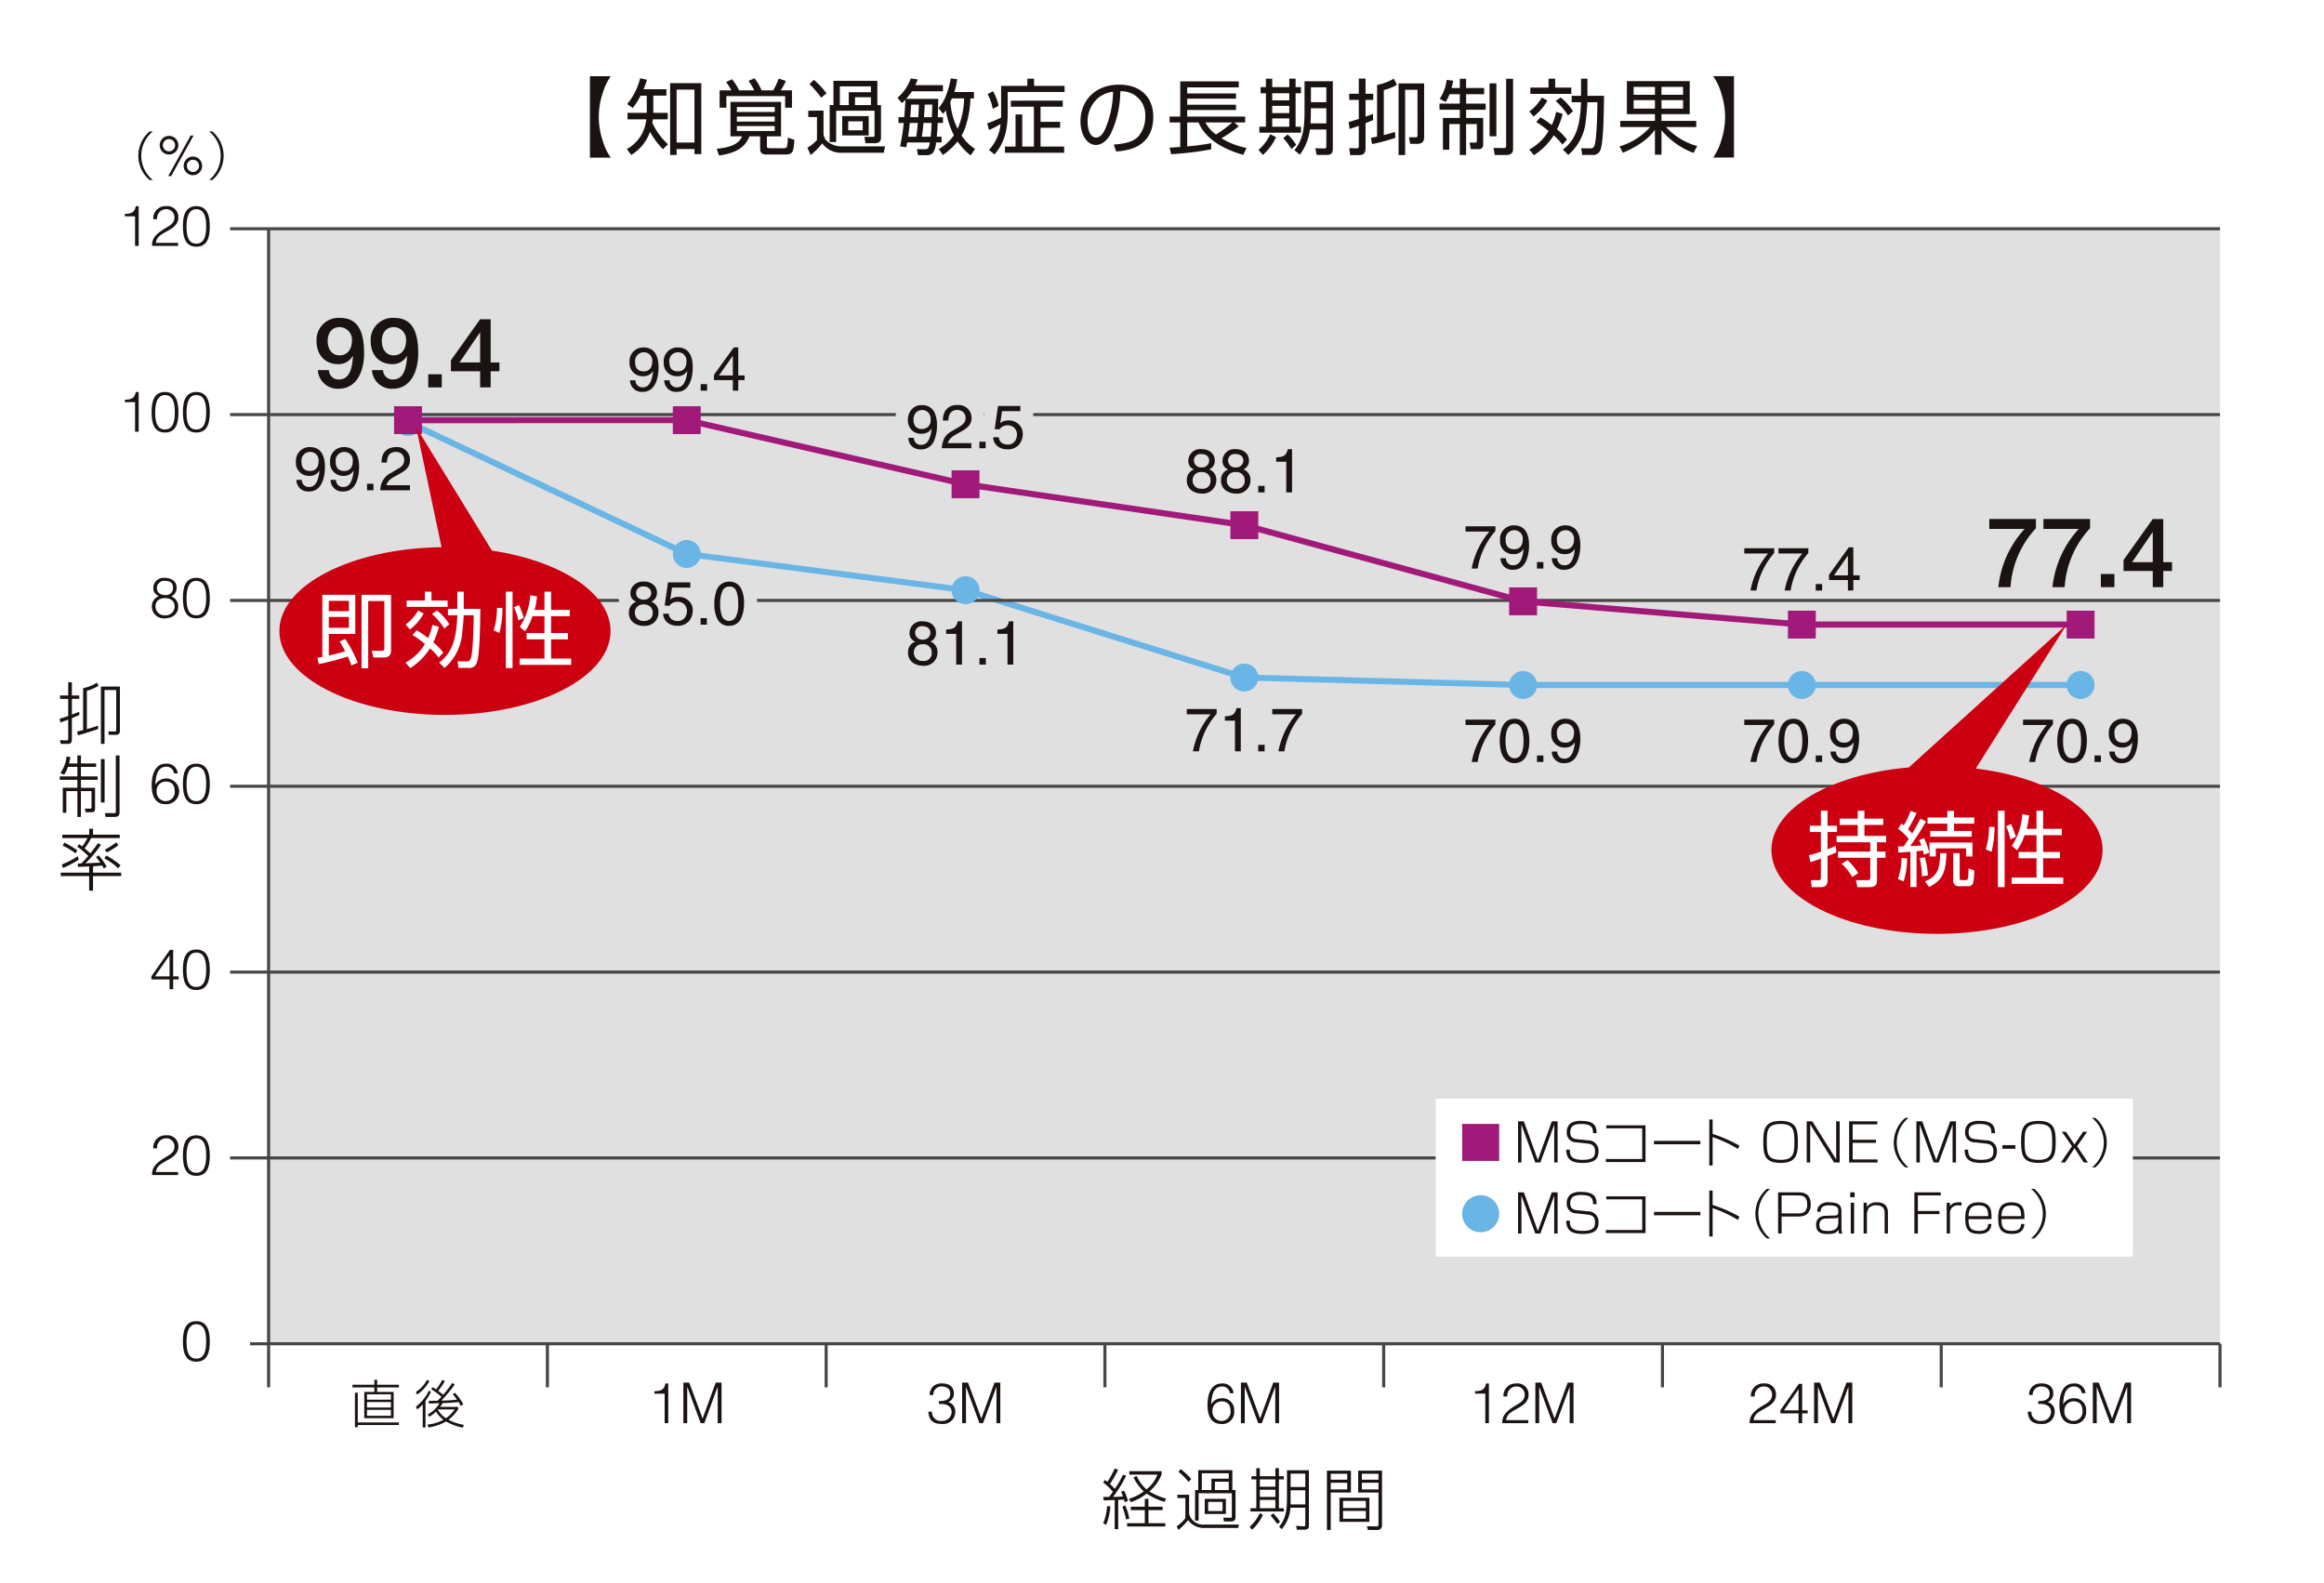 <svg xmlns="http://www.w3.org/2000/svg" width="495" height="337.219" viewBox="0 0 495 337.219"><g transform="translate(-706 -2328.999)"><g transform="translate(706 2328.999)"><rect width="495" height="337.219" transform="translate(0)" fill="#fff"/><path d="M443.646,233.754a12.27,12.27,0,0,0-1.674,3.475,15.855,15.855,0,0,0,0,10.39,12.029,12.029,0,0,0,1.674,3.475h-4.436v-17.34Z" transform="translate(-313.556 -217.517)" fill="#1a1311"/><path d="M457.226,247.645h-3.807V236.364h3.807Zm-10.844-11.351a20.317,20.317,0,0,0,.733-2.026l-1.467-.314a13.5,13.5,0,0,1-2.759,5.483l1.19.856a17.119,17.119,0,0,0,1.674-2.637h1.31v3.667h-4.1v1.38h4a8.074,8.074,0,0,1-4.154,6.339l.958,1.24a9.309,9.309,0,0,0,3.981-4.924,17.158,17.158,0,0,0,2.759,3.7l1.083-1.048a13.966,13.966,0,0,1-3.335-4.558c.052-.332.087-.541.122-.751h3.161v-1.38H448.46v-3.667h2.794v-1.362ZM458.675,235h-6.636v15.3h1.38v-1.275h3.807v1.083h1.449Z" transform="translate(-309.306 -217.281)" fill="#1a1311"/><path d="M463.942,243.174h-8.068v-1.065h8.068Zm1.345-4.191H454.513v7.334h2.482c-.526,1.17-1.609,2.305-5.416,2.654l.506,1.432c3.824-.524,5.675-1.938,6.461-4.086h2.288v2.689c0,.926.541,1.187,1.31,1.187h4.036c1.639,0,1.762-.576,1.954-3.108l-1.4-.506a12.2,12.2,0,0,1-.157,1.834c-.122.437-.471.437-.716.437h-2.794c-.786,0-.8-.1-.8-.733v-1.8h3.019Zm-1.345,2.148h-8.068v-1.048h8.068Zm0,4.051h-8.068v-1.048h8.068Zm-7.614-8.661a9.642,9.642,0,0,0-1.484-2.357l-1.275.594a10.716,10.716,0,0,1,1.135,1.764h-2.5v3.7h1.432v-2.462H466.16v2.462h1.449v-3.7h-2.392a11.05,11.05,0,0,0,1.083-1.991l-1.5-.524a16.224,16.224,0,0,1-1.187,2.515h-2.48a10.323,10.323,0,0,0-1.5-2.567l-1.275.559a11.024,11.024,0,0,1,1.2,2.008Z" transform="translate(-298.927 -217.281)" fill="#1a1311"/><path d="M473.959,236.743h-4.715v2.742h-1.9V235.5h6.618Zm-7.978-2.427v5.169h-.805v7.876h1.38v-6.671h8.172v5.169c0,.4-.07.4-.384.384H472.58l.229,1.362h1.954c1.345,0,1.345-.856,1.345-1.327v-6.793h-.768v-5.169Zm7.978,5.169h-3.388v-1.676h3.388Zm-.471,2.357h-5.64v4.121h5.64Zm-1.275,3.021h-3.091v-1.921h3.091Zm-7.718-7.893a16.947,16.947,0,0,0-2.687-2.864l-.928.908a22.158,22.158,0,0,1,2.5,2.9Zm-3.874,3.7v1.362h1.849v4.889a8.77,8.77,0,0,1-2.041,1.659l.7,1.537a14.223,14.223,0,0,0,2.462-2.48,4.915,4.915,0,0,0,4.226,2.008H476.7l.262-1.362h-9.168a4.709,4.709,0,0,1-3.37-1.292,2.751,2.751,0,0,1-.559-1.275v-5.047Z" transform="translate(-288.46 -217.101)" fill="#1a1311"/><path d="M474.408,246.386c.207-1.292.295-2.253.347-2.934h1.729c-.035,1.048-.068,1.659-.192,2.934ZM473.026,235.4a11.847,11.847,0,0,0,.489-1.222l-1.465-.21a9.735,9.735,0,0,1-2.831,4.121l.943,1.135a7.365,7.365,0,0,0,.751-.733c-.087,1.554-.157,2.672-.262,3.737h-1.222v1.222h1.118a42.946,42.946,0,0,1-.766,5.012l1.307.157c.142-.7.157-.786.192-1.013h4.837c-.21,1.187-.349,1.449-1.1,1.449l-1.659-.035.227,1.292h1.938a1.7,1.7,0,0,0,1.259-.506,4.3,4.3,0,0,0,.644-2.2h1.187v-1.222h-1.03c.157-1.554.175-2.043.194-2.934h1.133V242.23h-1.1c.017-.559.1-3.283.1-3.912H471.07a14.686,14.686,0,0,0,1.222-1.607h6.618V235.4Zm-1.537,10.984c.087-.559.209-1.467.349-2.934h1.711c-.07.786-.157,1.921-.349,2.934Zm2.29-6.845c-.02.646-.037,1.4-.142,2.689h-1.694c.122-1.5.14-2.061.194-2.689Zm2.844,0c.017.332,0,.471,0,.646-.017.332-.07,1.764-.087,2.043h-1.676c.122-1.484.14-2.165.157-2.689Zm9.115,9.43a9.39,9.39,0,0,1-2.862-2.846,9.2,9.2,0,0,0,.766-1.659,21.222,21.222,0,0,0,1.118-6.234h.753v-1.362H481.32a12.663,12.663,0,0,0,.611-2.742l-1.362-.157a18.274,18.274,0,0,1-.856,3.231,9.442,9.442,0,0,1-1.746,3.108l.978,1.2a4.905,4.905,0,0,0,.576-.768,18.492,18.492,0,0,0,1.714,5.344,10.12,10.12,0,0,1-3.215,2.934l.873,1.257a13.9,13.9,0,0,0,3.126-2.881,12.617,12.617,0,0,0,2.794,2.969Zm-2.32-10.739a17.892,17.892,0,0,1-1.382,6.479,15.1,15.1,0,0,1-1.554-5.763c.192-.419.245-.524.332-.716Z" transform="translate(-278.062 -217.262)" fill="#1a1311"/><path d="M480.938,235.531h5.59v-1.537h1.43v1.537h6.5v1.292H482.338v4.715c0,5.309-1.991,7.649-2.811,8.592l-1.172-.96a9.248,9.248,0,0,0,2.462-5.518,20.122,20.122,0,0,1-2.462,1.275l-.382-1.414a24.782,24.782,0,0,0,2.966-1.24v-6.74Zm-1.779,4.89a9.853,9.853,0,0,0-1.1-3.143l1.168-.611a11.159,11.159,0,0,1,1.188,3.108Zm14.911-.454h-4.732v3.213h4.174v1.275h-4.174v4h5.029v1.31H481.759v-1.31h2.253v-6.845h1.432v6.845h2.48v-8.487h-4.907v-1.292H494.07Z" transform="translate(-267.709 -217.233)" fill="#1a1311"/><path d="M494.008,236.08a20.621,20.621,0,0,1-1.764,8.155c-.349.681-.925,1.607-1.849,1.607-1.362,0-1.8-1.991-1.8-3.3a6.484,6.484,0,0,1,2.5-5.326A6.293,6.293,0,0,1,494.008,236.08Zm.666,12.73c2.338-.175,7.908-.8,7.908-7.422,0-3.842-2.41-6.81-7.282-6.81-5.167,0-8.225,3.475-8.225,7.823,0,2.567,1.242,5.012,3.283,5.012,1.659,0,2.707-1.537,3.143-2.323a21.577,21.577,0,0,0,2.061-9.1,5.006,5.006,0,0,1,5.308,5.291,6.336,6.336,0,0,1-1.519,4.383c-1.24,1.257-3.266,1.5-5.186,1.676Z" transform="translate(-256.942 -216.542)" fill="#1a1311"/><path d="M510.509,243.827a31.878,31.878,0,0,1-3.685,2.549,16.386,16.386,0,0,0,5.344,2.061l-.716,1.467c-4.8-1.38-8.068-3.6-9.535-6.9h-2.392v5.1a49.356,49.356,0,0,0,5.116-.681v1.31a67.166,67.166,0,0,1-8.539,1.03l-.332-1.4c.786-.035,1.362-.07,2.27-.14v-5.221h-2.27v-1.257h2.27v-7.491h12.468v1.275H499.525v1.292h10.39v1.118h-10.39v1.292h10.39v1.118h-10.39v1.4h12.346v1.257h-2.305Zm-7.105-.821a7.447,7.447,0,0,0,2.25,2.567,26.936,26.936,0,0,0,3.477-2.567Z" transform="translate(-246.656 -216.921)" fill="#1a1311"/><path d="M511.009,241.328h-3.632v-1.554h3.632Zm-4.977-7.334v1.8H504.9v1.31h1.135v7.125h-1.4V245.5h8.871v-1.275h-1.153V237.1h1.153v-1.31h-1.153v-1.8h-1.345v1.8h-3.632v-1.8Zm4.977,4.61h-3.632v-1.5h3.632Zm0,5.623h-3.632v-1.764h3.632Zm3.248-9.692v6.531c0,4.75-.786,6.356-2.148,8.172l1.152.943a11.055,11.055,0,0,0,2.13-5.361h3.51v3.527c0,.437-.14.524-.506.506l-1.834-.035.262,1.414H518.9c.838,0,1.38-.21,1.38-1.275V234.535Zm4.645,4.47h-3.283v-3.178H518.9Zm0,4.505h-3.37c.035-.664.035-.733.052-1.222l.035-1.991H518.9Zm-13.5,6.723a11.728,11.728,0,0,0,2.794-3.789l-1.24-.611a9.8,9.8,0,0,1-2.515,3.335Zm7.072-2.148a10.174,10.174,0,0,0-1.8-2.2l-.96.751a16.188,16.188,0,0,1,1.746,2.34Z" transform="translate(-236.399 -217.233)" fill="#1a1311"/><path d="M518.464,242.822c-.3.122-.437.175-1.622.664v5.344c0,1.345-.788,1.449-1.452,1.449h-1.816l-.21-1.484,1.589.035c.209,0,.454,0,.454-.471v-4.313c-.733.262-1.17.4-1.956.664l-.209-1.467c.454-.122.771-.227,2.165-.664v-4.051h-2.043v-1.31h2.043v-3.231h1.434v3.231h1.641v1.31h-1.641v3.562c.4-.14.821-.3,1.569-.594Zm4.75,3.772a41.487,41.487,0,0,1-4.977,1.345l-.245-1.345,1.31-.244V235.331A11.071,11.071,0,0,0,522.865,234l.664,1.292a9.557,9.557,0,0,1-2.794,1.135v9.587c1.153-.279,1.886-.524,2.358-.681Zm6.112-.332c0,1-.192,1.624-1.624,1.624H526.34l-.245-1.4h1.362c.4.017.454-.122.454-.471v-9.639h-2.637v13.9h-1.4V235.016h5.448Z" transform="translate(-225.99 -217.243)" fill="#1a1311"/><path d="M526.438,235.975V234h1.344v1.973h3.842v1.31h-3.842v2.008h4.174v1.31h-4.174v1.746h3.632v5.536c0,.7-.192,1.118-1.065,1.118h-1.572l-.262-1.4h1.152c.384.017.4-.227.4-.489v-3.458h-2.288v6.583h-1.344v-6.583H524.2v5.466H522.84v-6.775h3.6V240.6h-4.331v-1.31h4.331v-2.008h-2.183a9.04,9.04,0,0,1-.838,1.676l-1.257-.7a8.819,8.819,0,0,0,1.467-4.016l1.4.175a12.254,12.254,0,0,1-.349,1.554Zm7.788-1v11.281h-1.449V234.98Zm3.562-.978V248.95c0,1.17-.891,1.292-1.5,1.292h-2.41l-.262-1.5,2.253.017c.4,0,.437-.192.437-.454V234Z" transform="translate(-215.506 -217.224)" fill="#1a1311"/><path d="M546.793,237.644c-.035,2.724-.087,9.639-.733,11.42a1.639,1.639,0,0,1-1.816,1.17h-2.1l-.209-1.414,1.973.018c.367,0,.629-.087.856-.629.454-1.135.613-6.81.613-9.2h-2.133c0,.611-.137,2.165-.3,3.527a10.887,10.887,0,0,1-3.772,7.7l-1.152-1.135c3.108-2.34,3.685-5.71,3.877-10.093H539.9v-1.362H541.9v-3.65h1.362v3.65Zm-10.408-3.65v1.886h3.44v1.345H531.1V235.88h3.875v-1.886Zm1.589,7.491a16.107,16.107,0,0,1-1.2,3.3,12.926,12.926,0,0,1,2.13,2.183l-.976,1.065a14.543,14.543,0,0,0-1.853-1.973,13.642,13.642,0,0,1-4.208,4.226l-1-1.2a10.731,10.731,0,0,0,4.121-3.947,22.41,22.41,0,0,0-2.637-1.921l.891-1a19.464,19.464,0,0,1,2.427,1.659,13.418,13.418,0,0,0,.926-2.811Zm-7.09-.506a9.527,9.527,0,0,0,2.654-2.969l1.187.629a10.578,10.578,0,0,1-2.934,3.405Zm8.242.856a13.65,13.65,0,0,0-2.637-3.091l1.068-.751a12.074,12.074,0,0,1,2.637,2.934Z" transform="translate(-205.144 -217.233)" fill="#1a1311"/><path d="M547.219,237.15h-4.54v-1.694h4.54Zm8.993,10.914a14.229,14.229,0,0,1-6.636-4.051h6.444V242.7h-7.4v-1.432h6.007v-7.037H541.247v7.037h5.972V242.7h-7.387v1.31h6.356a13.77,13.77,0,0,1-6.514,4.121l.736,1.362c4.084-1.8,5.673-3.37,6.808-4.907V249.9h1.4v-5.2a16.538,16.538,0,0,0,6.813,4.82Zm-8.993-7.98h-4.54v-1.8h4.54Zm5.99-2.934h-4.593v-1.694h4.593Zm0,2.934h-4.593v-1.8h4.593Z" transform="translate(-194.726 -216.949)" fill="#1a1311"/><path d="M553.247,233.746v17.34h-4.436a12.323,12.323,0,0,0,1.676-3.475,16.867,16.867,0,0,0,.873-5.2,17.262,17.262,0,0,0-.873-5.186,12.081,12.081,0,0,0-1.676-3.475Z" transform="translate(-183.92 -217.527)" fill="#1a1311"/><rect width="415.639" height="237.506" transform="translate(57.214 48.73)" fill="#e0e0e0"/><path d="M777.868,324.486H659.117l-59.569-1.614-59.379-18.6-59.458-7.752-59.382-28.1.558-1.183,59.29,28.06,59.273,7.706,59.4,18.6,59.281,1.582H777.868Z" transform="translate(-334.707 -177.923)" fill="#69b5e6"/><rect width="0.657" height="246.789" transform="translate(56.885 48.728)" fill="#474645"/><rect width="0.657" height="9.281" transform="translate(116.263 286.235)" fill="#474645"/><rect width="0.657" height="9.281" transform="translate(175.642 286.235)" fill="#474645"/><rect width="0.657" height="9.281" transform="translate(235.015 286.235)" fill="#474645"/><rect width="0.657" height="9.281" transform="translate(294.388 286.235)" fill="#474645"/><rect width="0.657" height="9.281" transform="translate(353.765 286.235)" fill="#474645"/><rect width="0.657" height="9.281" transform="translate(413.142 286.235)" fill="#474645"/><rect width="0.657" height="9.281" transform="translate(472.522 286.235)" fill="#474645"/><rect width="419.597" height="0.654" transform="translate(53.255 285.908)" fill="#474645"/><rect width="423.841" height="0.654" transform="translate(49.009 246.323)" fill="#474645"/><rect width="423.841" height="0.654" transform="translate(49.009 206.738)" fill="#474645"/><rect width="423.841" height="0.654" transform="translate(49.009 167.155)" fill="#474645"/><rect width="423.841" height="0.654" transform="translate(49.009 127.571)" fill="#474645"/><rect width="423.841" height="0.654" transform="translate(49.009 87.985)" fill="#474645"/><rect width="423.843" height="0.654" transform="translate(49.009 48.4)" fill="#474645"/><path d="M777.716,311.868H718.341l-59.431-4.95L599.42,290.67l-59.3-8.693-59.426-13.666-59.234.016v-1.309h59.382l59.522,13.672,59.328,8.7,59.45,16.244,59.258,4.927,59.32,0Z" transform="translate(-334.556 -178.172)" fill="#a11a79"/><path d="M424.233,366.862h-5.1V365.7h5.1Zm-3.525-5.9v1.048h-4.671v.567h4.671v.971h-2.15v5.59h6.254v-5.59H421.3v-.971h4.638v-.567H421.3v-1.048Zm3.525,4.235h-5.1v-1.146h5.1Zm0,3.427h-5.1v-1.264h5.1Zm1.7,1.421h-8.764v-6.332h-.6v7.356h.6v-.478h8.764Z" transform="translate(-340.967 -67.049)" fill="#1a1311"/><path d="M424.589,360.966a6.779,6.779,0,0,1-2.357,2.578l.24.576a8.466,8.466,0,0,0,2.63-2.87Zm5.4.655a25.7,25.7,0,0,1-1.954,2.532c-.338-.292-.7-.578-1.059-.838a15.212,15.212,0,0,0,1.419-2.085l-.546-.253a13.9,13.9,0,0,1-1.31,2.021,8.343,8.343,0,0,0-.764-.458l-.284.434a15.552,15.552,0,0,1,2.172,1.6c-.349.393-.578.622-.808.84-.218,0-1.9.035-1.921.035l.065.554c.327,0,1.888-.052,2.259-.065a6.463,6.463,0,0,1-2.51,2.4l.317.513a7.489,7.489,0,0,0,1.43-1.1,6.479,6.479,0,0,0,1.6,1.724,8.467,8.467,0,0,1-3.416,1.015l.229.611a10.5,10.5,0,0,0,3.733-1.266,12.024,12.024,0,0,0,3.569,1.321l.24-.6a10.739,10.739,0,0,1-3.285-1.081,8.781,8.781,0,0,0,1.943-2.052l.109-.164v-.533h-3.831a6.228,6.228,0,0,0,.535-.81,32.04,32.04,0,0,0,3.383-.229,9.6,9.6,0,0,1,.491.853l.513-.384a11.321,11.321,0,0,0-1.779-2.432l-.469.336a7.326,7.326,0,0,1,.917,1.124,28.916,28.916,0,0,1-3.329.207,33.958,33.958,0,0,0,2.849-3.416Zm.5,5.643a7.319,7.319,0,0,1-1.866,1.879,5.4,5.4,0,0,1-1.724-1.814.35.35,0,0,0,.055-.065Zm-8,.013a6.581,6.581,0,0,0,1.19-1.1v4.933h.589v-5.664a10.784,10.784,0,0,0,1.168-1.932l-.447-.262a9.315,9.315,0,0,1-2.75,3.427Z" transform="translate(-333.639 -67.049)" fill="#1a1311"/><path d="M489.953,381.605a13.157,13.157,0,0,0,.88-3.914l-.694-.057a11.7,11.7,0,0,1-.838,3.661Zm3.562-10.667a17.565,17.565,0,0,1-1.746,3.021,9,9,0,0,0-1.022-1.035,24.486,24.486,0,0,0,1.731-3.036l-.725-.271a18.881,18.881,0,0,1-1.545,2.838,3.636,3.636,0,0,0-.524-.382l-.4.524a13.353,13.353,0,0,1,2.087,1.958c-.2.3-.441.653-.81,1.122h-1.246l.1.738,2.34-.087v6.217h.74V376.3c.524-.015.864-.044,1.218-.072a5.077,5.077,0,0,1,.157.568l.709-.255a9.968,9.968,0,0,0-.838-2.213l-.624.255c.116.284.214.482.4.993a20.545,20.545,0,0,1-2.1.085,29.862,29.862,0,0,0,2.779-4.483Zm9.194,5.108a15.2,15.2,0,0,1-3.575-1.519,10.012,10.012,0,0,0,1.615-1.772,9.4,9.4,0,0,0,.993-1.888V370.2h-6.88v.723h6a7.429,7.429,0,0,1-2.342,3.15,8.63,8.63,0,0,1-2.072-2.851l-.681.269a8.964,8.964,0,0,0,2.2,3.008,10.841,10.841,0,0,1-3.207,1.589l.423.694a11.39,11.39,0,0,0,3.392-1.816,13.878,13.878,0,0,0,3.772,1.762Zm-7.847,4.241a11.237,11.237,0,0,0-.882-2.822l-.594.3a14.7,14.7,0,0,1,.779,2.711Zm7.094-2.526h-3.023v-1.674h-.766v1.674h-2.98v.725h2.98v2.781h-3.774v.709h8.144v-.709h-3.6v-2.781h3.023Z" transform="translate(-254.328 -56.816)" fill="#1a1311"/><path d="M507.558,371.712h-3.691v2.425h-2.043v-3.576h5.734Zm-6.5-1.816v4.241h-.679v6.5h.764v-5.817h7.068v4.839c0,.354,0,.382-.3.382l-1.517-.028.155.81h1.491c.694,0,.963-.327.963-.965v-5.719h-.681V369.9Zm6.5,4.241h-2.953v-1.788h2.953Zm-.611,1.873h-4.5v3.222h4.5Zm-.712,2.6h-3.062V376.65h3.062Zm-6.666-6.813a13.407,13.407,0,0,0-2.242-2.113l-.482.568a12.332,12.332,0,0,1,2.141,2.144Zm-2.951,3.335v.7h1.7v4.313a9.317,9.317,0,0,1-1.858,1.731l.4.751a16.718,16.718,0,0,0,2.056-2.085,4.132,4.132,0,0,0,3.532,1.672h7.138l.127-.722h-7.264a3.126,3.126,0,0,1-3.333-2.255v-4.1Z" transform="translate(-245.84 -56.74)" fill="#1a1311"/><path d="M505.011,369.585V371.3h-1.048v.681h1.048v6.129h-1.249v.7h7.109v-.7H509.82v-6.129h1.052V371.3H509.82v-1.716h-.749V371.3h-3.307v-1.716Zm4.06,6.129h-3.307v-1.532h3.307Zm0-2.185h-3.307v-1.548h3.307Zm0,4.582h-3.307v-1.759h3.307Zm2.469-8.072v6.186c0,3.687-.895,4.837-1.676,5.83l.554.526a7.684,7.684,0,0,0,1.858-4.569h3.165v3.547c0,.41-.1.426-.354.41l-1.62-.085.2.81h1.517c.982,0,1.009-.454,1.024-.923V370.039Zm3.9,3.56h-3.121v-2.851h3.121Zm0,3.717H512.3c.015-.439.015-.568.015-.965V374.3h3.121Zm-11.322,5.378a10.014,10.014,0,0,0,2.3-3.137l-.653-.4a9.626,9.626,0,0,1-2.185,2.951Zm5.946-1.7a11.8,11.8,0,0,0-1.447-1.775l-.554.441c.284.325,1.3,1.646,1.447,1.829Z" transform="translate(-237.421 -56.854)" fill="#1a1311"/><path d="M515.451,373.826h-3.516v-1.419h3.516Zm-4.326-4v12.643h.81v-7.976h4.3v-4.667Zm8.288,10.244h-4.855V378.41h4.855Zm-3.962-8.314h-3.516v-1.264h3.516Zm4.713,3.846h-6.369v5.136h6.369Zm-.751,2.185h-4.855v-1.519h4.855Zm-1.633-7.961v4.667h4.326v6.741c0,.426-.127.482-.509.482l-1.945-.042.183.795h1.96a.936.936,0,0,0,1.063-.993v-11.65Zm4.326,1.93H518.56v-1.264h3.547Zm0,2.071H518.56v-1.419h3.547Z" transform="translate(-228.495 -56.57)" fill="#1a1311"/><path d="M391.641,299.875c-.17.072-1.05.441-1.576.653v4.584c0,.95-.637.923-1.107.908h-1.277l-.127-.81,1.377.072c.255.013.354-.2.354-.413v-4.014c-.766.271-1.091.4-1.674.609l-.142-.792c.454-.144.836-.258,1.816-.583v-3.661h-1.731V295.7h1.731V292.9h.779V295.7h1.576v.725h-1.576v3.362c.526-.212,1.506-.581,1.576-.609Zm4,2.966c-.624.242-3.462,1.163-4.285,1.347l-.17-.808c.426-.1.694-.157,1.277-.3v-8.941a8.463,8.463,0,0,0,2.936-1.161l.369.65a8.7,8.7,0,0,1-2.51,1.065v8.172a.392.392,0,0,0,.129-.044c.934-.24,1.659-.482,2.255-.681Zm4.654-9.037v9.334c0,.328,0,.952-.895.952h-1.489l-.085-.738,1.305.028c.327,0,.382-.044.382-.454v-8.386H397.02V306.02h-.768V293.805Z" transform="translate(-374.756 -147.562)" fill="#1a1311"/><path d="M396.243,300.814v9.251h.784v-9.251Zm-6.8.936a9.742,9.742,0,0,0,.284-1.375l-.808-.116a7.142,7.142,0,0,1-1.321,3.534l.794.34a5.09,5.09,0,0,0,.823-1.661h2.015v2.03h-3.759v.722h3.759v1.7h-3.108v5.322h.753v-4.612h2.355v5.505h.753v-5.505h2.255v3.335c0,.41-.1.41-.325.4l-1.078-.015.142.781h1.262c.568,0,.753-.255.753-.766v-4.442h-3.008v-1.7h3.56V304.5h-3.56v-2.03h3.233v-.722h-3.233v-1.718h-.753v1.718Zm9.973-1.718v11.933c0,.185,0,.382-.369.369l-1.956-.028.155.836h1.788c.781,0,1.177-.227,1.177-1.006v-12.1Z" transform="translate(-374.748 -139.121)" fill="#1a1311"/><path d="M388.028,315.533a17.553,17.553,0,0,0,3.362-1.759l-.155-.738a20.108,20.108,0,0,1-3.418,1.759Zm6.428-.354c.454-.028,1.275-.085,1.927-.157.059.085.314.526.369.624l.611-.384a14,14,0,0,0-1.731-2.412l-.539.369c.327.413.6.74.908,1.179-1.065.057-2.113.1-3.165.157a26.566,26.566,0,0,0,3.292-3.931l-.609-.4c-.227.341-.823,1.2-1.631,2.213-.384-.354-1.192-1.035-1.235-1.078a13.182,13.182,0,0,0,1.39-2.185h6.1v-.722h-5.688V307.19h-.823v1.264H387.9v.722h5.363a12.272,12.272,0,0,1-1.122,1.775c-.384-.286-.482-.343-.668-.469l-.4.511a19.005,19.005,0,0,1,2.355,1.986,19.429,19.429,0,0,1-1.491,1.6c-.1.015-.6.028-.753.028l.059.712c.026,0,2.126-.1,2.384-.1v1.318h-6.06v.725h6.06v3.121h.823v-3.121h6v-.725h-6Zm-3.351-3.392a18.565,18.565,0,0,0-2.766-1.646l-.34.64a15.839,15.839,0,0,1,2.724,1.644Zm6.286.441a14.728,14.728,0,0,0,2.44-1.534l-.426-.624a14.854,14.854,0,0,1-2.456,1.576Zm2.908,2.724a17.087,17.087,0,0,0-3.034-2.058l-.4.611a12.208,12.208,0,0,1,2.951,2.128Z" transform="translate(-374.633 -130.656)" fill="#1a1311"/><path d="M447.686,363.493H445.5v-.5c1.286-.085,2.089-.218,2.342-1.67h.611v8.463h-.768Z" transform="translate(-306.116 -66.631)" fill="#1a1311"/><path d="M448.328,369.88v-8.644h1.249l2.833,7.625h.024l2.785-7.625h1.238v8.644h-.816v-7.705h-.024l-2.833,7.705h-.768l-2.844-7.705h-.026v7.705Z" transform="translate(-302.772 -66.73)" fill="#1a1311"/><path d="M474.475,365.078c1.428.011,2.425-.325,2.425-1.622,0-1.046-.829-1.489-1.8-1.489a1.731,1.731,0,0,0-1.812,1.812h-.771a2.456,2.456,0,0,1,.816-1.9,2.727,2.727,0,0,1,1.921-.563c1.334,0,2.414.672,2.414,2.089a1.893,1.893,0,0,1-1.2,1.884,2.012,2.012,0,0,1,1.5,2.089,2.554,2.554,0,0,1-2.724,2.571c-1.956,0-2.833-.65-3.015-2.619H473a1.877,1.877,0,0,0,2.1,1.969,1.981,1.981,0,0,0,2.1-1.908c-.05-1.369-1.238-1.8-2.726-1.694Z" transform="translate(-274.502 -66.631)" fill="#1a1311"/><path d="M475.529,369.88v-8.644h1.251l2.831,7.625h.024l2.785-7.625h1.238v8.644h-.816v-7.705h-.024l-2.833,7.705h-.768l-2.844-7.705h-.026v7.705Z" transform="translate(-270.599 -66.73)" fill="#1a1311"/><path d="M404.452,359.539c0,1.7-.264,3.687-2.089,3.687-1.622,0-2.1-1.43-2.1-3.6,0-1.873.4-3.735,2.076-3.735C404.127,355.889,404.452,357.714,404.452,359.539Zm-2.089-4.3c-2.438,0-2.87,2.161-2.87,4.3,0,2.342.528,4.335,2.87,4.335s2.857-2.006,2.857-4.25C405.221,357.655,404.871,355.241,402.363,355.241Z" transform="translate(-360.535 -73.821)" fill="#1a1311"/><path d="M396.738,339.879a2.6,2.6,0,0,1,2.748-2.772,2.329,2.329,0,0,1,2.606,2.34c0,2.246-2.427,2.809-3.687,3.77a2.259,2.259,0,0,0-1.1,1.7h4.717v.648h-5.533a2.91,2.91,0,0,1,.659-2.065c1.766-2.041,4.106-2.017,4.106-4.01a1.71,1.71,0,0,0-1.862-1.742,1.927,1.927,0,0,0-1.834,2.126Z" transform="translate(-364.093 -95.27)" fill="#1a1311"/><path d="M404.452,341.4c0,1.707-.264,3.687-2.089,3.687-1.622,0-2.1-1.43-2.1-3.6,0-1.873.4-3.735,2.076-3.735C404.127,337.753,404.452,339.578,404.452,341.4Zm-2.089-4.3c-2.438,0-2.87,2.159-2.87,4.3,0,2.342.528,4.335,2.87,4.335s2.857-2,2.857-4.25C405.221,339.519,404.871,337.107,402.363,337.107Z" transform="translate(-360.535 -95.27)" fill="#1a1311"/><path d="M400.283,327.39h.771V325.3h1.177v-.648h-1.177V319.01h-.7l-3.938,5.632v.659h3.864Zm0-7.227v4.49h-3.106Z" transform="translate(-364.171 -116.675)" fill="#1a1311"/><path d="M404.452,323.27c0,1.7-.264,3.685-2.089,3.685-1.622,0-2.1-1.428-2.1-3.6,0-1.873.4-3.733,2.076-3.733C404.127,319.62,404.452,321.445,404.452,323.27Zm-2.089-4.3c-2.438,0-2.87,2.161-2.87,4.3,0,2.34.528,4.333,2.87,4.333s2.857-2,2.857-4.25C405.221,321.384,404.871,318.972,402.363,318.972Z" transform="translate(-360.535 -116.72)" fill="#1a1311"/><path d="M399.412,304.644c1.321,0,1.945.744,1.945,2.054a1.934,1.934,0,1,1-3.853.048A1.94,1.94,0,0,1,399.412,304.644Zm2.58-1.729a2.273,2.273,0,0,0-2.473-2.078c-2.484,0-3.073,2.582-3.073,4.588,0,2.988,1.273,4.045,2.966,4.045a2.741,2.741,0,1,0-2.2-4.154c.118-1.6.3-3.831,2.377-3.831a1.573,1.573,0,0,1,1.607,1.43Z" transform="translate(-364.139 -138.17)" fill="#1a1311"/><path d="M404.452,305.135c0,1.7-.264,3.687-2.089,3.687-1.622,0-2.1-1.43-2.1-3.6,0-1.873.4-3.735,2.076-3.735C404.127,301.485,404.452,303.31,404.452,305.135Zm-2.089-4.3c-2.438,0-2.87,2.161-2.87,4.3,0,2.342.528,4.335,2.87,4.335s2.857-2,2.857-4.25C405.221,303.251,404.871,300.837,402.363,300.837Z" transform="translate(-360.535 -138.17)" fill="#1a1311"/><path d="M399.285,287.026c1.126,0,2.028.576,2.028,1.766a1.876,1.876,0,0,1-1.982,1.895,1.9,1.9,0,0,1-2.1-1.847C397.229,287.589,398.109,287.026,399.285,287.026Zm-.037-3.674c1.163,0,1.716.5,1.716,1.358a1.488,1.488,0,0,1-1.633,1.668c-.934,0-1.8-.456-1.8-1.5A1.537,1.537,0,0,1,399.248,283.352Zm-1.307,3.266a2.274,2.274,0,0,0-1.478,2.222,2.533,2.533,0,0,0,2.641,2.5c1.8,0,2.977-.912,2.977-2.569a2.184,2.184,0,0,0-1.5-2.1,1.927,1.927,0,0,0,1.15-1.9c0-1.454-1.26-2.065-2.556-2.065a2.213,2.213,0,0,0-2.412,2.065C396.764,285.777,397.124,286.1,397.941,286.618Z" transform="translate(-364.119 -159.621)" fill="#1a1311"/><path d="M404.452,287c0,1.7-.264,3.685-2.089,3.685-1.622,0-2.1-1.428-2.1-3.6,0-1.873.4-3.735,2.076-3.735C404.127,283.351,404.452,285.176,404.452,287Zm-2.089-4.3c-2.438,0-2.87,2.161-2.87,4.3,0,2.342.528,4.335,2.87,4.335s2.857-2.006,2.857-4.25C405.221,285.117,404.871,282.7,402.363,282.7Z" transform="translate(-360.535 -159.62)" fill="#1a1311"/><path d="M396.008,273.032h.768v-8.463h-.613c-.251,1.452-1.056,1.585-2.34,1.67v.5h2.185Z" transform="translate(-367.242 -181.069)" fill="#1a1311"/><path d="M401.394,268.867c0,1.7-.264,3.685-2.089,3.685-1.62,0-2.1-1.428-2.1-3.6,0-1.873.4-3.733,2.078-3.733C401.071,265.217,401.394,267.042,401.394,268.867Zm-2.089-4.3c-2.436,0-2.87,2.161-2.87,4.3,0,2.34.53,4.335,2.87,4.335s2.857-2.006,2.857-4.252C402.163,266.981,401.813,264.569,399.305,264.569Z" transform="translate(-364.152 -181.069)" fill="#1a1311"/><path d="M404.452,268.867c0,1.7-.264,3.685-2.089,3.685-1.622,0-2.1-1.428-2.1-3.6,0-1.873.4-3.733,2.076-3.733C404.127,265.217,404.452,267.042,404.452,268.867Zm-2.089-4.3c-2.438,0-2.87,2.161-2.87,4.3,0,2.34.528,4.335,2.87,4.335s2.857-2.006,2.857-4.252C405.221,266.981,404.871,264.569,402.363,264.569Z" transform="translate(-360.535 -181.069)" fill="#1a1311"/><path d="M396.008,254.9h.768v-8.465h-.613c-.251,1.454-1.056,1.585-2.34,1.67v.5h2.185Z" transform="translate(-367.242 -202.519)" fill="#1a1311"/><path d="M397.555,249.208a1.926,1.926,0,0,1,1.834-2.126,1.709,1.709,0,0,1,1.862,1.74c0,1.993-2.34,1.971-4.106,4.012a2.907,2.907,0,0,0-.659,2.065h5.533v-.648H397.3a2.263,2.263,0,0,1,1.1-1.707c1.259-.958,3.687-1.524,3.687-3.77a2.33,2.33,0,0,0-2.606-2.34,2.6,2.6,0,0,0-2.748,2.774Z" transform="translate(-364.093 -202.519)" fill="#1a1311"/><path d="M404.452,250.732c0,1.7-.264,3.685-2.089,3.685-1.622,0-2.1-1.428-2.1-3.6,0-1.871.4-3.733,2.076-3.733C404.127,247.082,404.452,248.907,404.452,250.732Zm-2.089-4.3c-2.438,0-2.87,2.161-2.87,4.3,0,2.342.528,4.335,2.87,4.335s2.857-2.006,2.857-4.252C405.221,248.848,404.871,246.434,402.363,246.434Z" transform="translate(-360.535 -202.519)" fill="#1a1311"/><path d="M398.235,239.144a6.658,6.658,0,0,0,0,10.347h-.688a6.77,6.77,0,0,1,0-10.347Z" transform="translate(-365.679 -211.142)" fill="#1a1311"/><path d="M404.313,244.71a1.3,1.3,0,0,1,0,2.606,1.33,1.33,0,0,1-1.3-1.286A1.314,1.314,0,0,1,404.313,244.71Zm.009-.683a1.986,1.986,0,1,0,0,3.973,1.987,1.987,0,0,0,0-3.973Zm-3.119-2.414a1.987,1.987,0,1,0-1.993,1.982A2,2,0,0,0,401.2,241.613Zm-1.993,1.3a1.3,1.3,0,0,1,0-2.6,1.3,1.3,0,1,1,0,2.6Zm5.234-3.372h-.624l-4.767,8.631h.627Z" transform="translate(-363.214 -210.677)" fill="#1a1311"/><path d="M402.737,239.144a6.774,6.774,0,0,1,0,10.347h-.688a6.655,6.655,0,0,0,0-10.347Z" transform="translate(-357.512 -211.142)" fill="#1a1311"/><path d="M504.224,363.4a1.576,1.576,0,0,0-1.609-1.43c-2.076,0-2.257,2.233-2.377,3.829a2.518,2.518,0,0,1,2.222-1.321,2.483,2.483,0,0,1,2.687,2.726,2.509,2.509,0,0,1-2.711,2.75c-1.692,0-2.964-1.059-2.964-4.047,0-2,.585-4.586,3.071-4.586a2.274,2.274,0,0,1,2.473,2.078Zm-3.7,3.829a1.935,1.935,0,1,0,3.855-.048c0-1.31-.624-2.052-1.945-2.052A1.94,1.94,0,0,0,500.526,367.226Z" transform="translate(-242.279 -66.631)" fill="#1a1311"/><path d="M502.732,369.88v-8.644h1.251l2.831,7.625h.024l2.787-7.625h1.235v8.644h-.816v-7.705h-.024l-2.833,7.705h-.768l-2.844-7.705h-.026v7.705Z" transform="translate(-238.423 -66.73)" fill="#1a1311"/><path d="M527.762,369.782h.768v-8.463h-.613c-.251,1.452-1.057,1.585-2.34,1.67v.5h2.185Z" transform="translate(-211.401 -66.631)" fill="#1a1311"/><path d="M529.306,364.091a1.927,1.927,0,0,1,1.838-2.124,1.708,1.708,0,0,1,1.862,1.74c0,1.993-2.342,1.971-4.108,4.012a2.9,2.9,0,0,0-.659,2.063h5.533v-.648h-4.717a2.263,2.263,0,0,1,1.1-1.7c1.259-.96,3.687-1.524,3.687-3.77a2.33,2.33,0,0,0-2.606-2.34,2.6,2.6,0,0,0-2.75,2.772Z" transform="translate(-208.253 -66.631)" fill="#1a1311"/><path d="M531.462,369.88v-8.644h1.249l2.833,7.625h.024l2.785-7.625h1.235v8.644h-.816v-7.705h-.022l-2.835,7.705h-.768l-2.844-7.705h-.024v7.705Z" transform="translate(-204.44 -66.73)" fill="#1a1311"/><path d="M552.635,364.091a2.6,2.6,0,0,1,2.748-2.772,2.327,2.327,0,0,1,2.6,2.34c0,2.246-2.423,2.809-3.685,3.77a2.262,2.262,0,0,0-1.1,1.7h4.719v.648h-5.536a2.906,2.906,0,0,1,.661-2.063c1.764-2.041,4.1-2.019,4.1-4.012a1.708,1.708,0,0,0-1.86-1.74,1.93,1.93,0,0,0-1.838,2.124Z" transform="translate(-179.696 -66.631)" fill="#1a1311"/><path d="M559.24,362.51V367h-3.108Zm0,7.227h.768v-2.089h1.177V367h-1.177v-5.643h-.7l-3.938,5.632v.659h3.866Z" transform="translate(-176.157 -66.587)" fill="#1a1311"/><path d="M558.663,369.88v-8.644h1.249l2.833,7.625h.024l2.785-7.625h1.238v8.644h-.816v-7.705h-.024l-2.836,7.705h-.766l-2.846-7.705h-.024v7.705Z" transform="translate(-172.267 -66.73)" fill="#1a1311"/><path d="M581.752,365.078c1.428.011,2.423-.325,2.423-1.622,0-1.046-.825-1.489-1.8-1.489a1.733,1.733,0,0,0-1.812,1.812H579.8a2.448,2.448,0,0,1,.816-1.9,2.718,2.718,0,0,1,1.921-.563c1.332,0,2.412.672,2.412,2.089a1.9,1.9,0,0,1-1.2,1.884,2.012,2.012,0,0,1,1.5,2.089,2.553,2.553,0,0,1-2.724,2.571c-1.958,0-2.833-.65-3.015-2.619h.768a1.878,1.878,0,0,0,2.1,1.969,1.977,1.977,0,0,0,2.1-1.908c-.048-1.369-1.236-1.8-2.724-1.694Z" transform="translate(-147.613 -66.631)" fill="#1a1311"/><path d="M585.568,365.126c1.321,0,1.945.742,1.945,2.052a1.934,1.934,0,1,1-3.853.048A1.939,1.939,0,0,1,585.568,365.126Zm2.582-1.729a2.274,2.274,0,0,0-2.473-2.078c-2.486,0-3.076,2.582-3.076,4.586,0,2.988,1.273,4.047,2.967,4.047a2.509,2.509,0,0,0,2.713-2.75,2.484,2.484,0,0,0-2.687-2.726,2.516,2.516,0,0,0-2.222,1.321c.12-1.6.3-3.829,2.377-3.829a1.573,1.573,0,0,1,1.607,1.43Z" transform="translate(-143.951 -66.631)" fill="#1a1311"/><path d="M585.864,369.88v-8.644h1.248l2.833,7.625h.024l2.785-7.625h1.238v8.644h-.816v-7.705h-.024l-2.835,7.705h-.766l-2.846-7.705h-.024v7.705Z" transform="translate(-140.093 -66.73)" fill="#1a1311"/><path d="M417.43,259.307a2.671,2.671,0,0,1,2.635,2.964c0,1.6-.871,3.049-2.635,3.049-1.72,0-2.53-1.473-2.53-3.049S415.71,259.307,417.43,259.307Zm-4.623,9.166a4.214,4.214,0,0,0,4.374,3.96c4.108,0,5.477-4.045,5.477-7.507,0-4.23-1.017-7.59-5.123-7.59a4.691,4.691,0,0,0-5,4.957c0,2.964,1.847,4.894,4.584,4.894a3.484,3.484,0,0,0,3.13-1.742l.044.042c-.146,1.908-.437,4.977-3.008,4.977a2.033,2.033,0,0,1-2.115-1.991Z" transform="translate(-345.108 -189.624)" fill="#1a1311"/><path d="M422.712,259.307a2.671,2.671,0,0,1,2.635,2.964c0,1.6-.871,3.049-2.635,3.049-1.72,0-2.53-1.473-2.53-3.049S420.992,259.307,422.712,259.307Zm-4.623,9.166a4.214,4.214,0,0,0,4.374,3.96c4.106,0,5.474-4.045,5.474-7.507,0-4.23-1.015-7.59-5.121-7.59a4.691,4.691,0,0,0-5,4.957c0,2.964,1.847,4.894,4.584,4.894a3.484,3.484,0,0,0,3.13-1.742l.042.042c-.144,1.908-.434,4.977-3.006,4.977a2.033,2.033,0,0,1-2.115-1.991Z" transform="translate(-338.86 -189.624)" fill="#1a1311"/><path d="M423.433,262.837h2.883v2.8h-2.883Z" transform="translate(-332.219 -183.117)" fill="#1a1311"/><path d="M431.826,260.289h.042v6.387h-4.4Zm4.15,6.387h-1.868v-9.207h-2.24l-6.221,8.731v2.342h6.221v3.442h2.24v-3.442h1.868Z" transform="translate(-329.601 -189.467)" fill="#1a1311"/><path d="M446.14,265.316c-.773,0-1.873-.223-1.873-1.991a1.836,1.836,0,0,1,1.781-2.069,1.765,1.765,0,0,1,1.86,1.964C447.908,265.041,446.742,265.316,446.14,265.316Zm-.17,1.035a2.343,2.343,0,0,0,2.109-1.1l.026.026c-.288,2.384-.956,3.444-2.213,3.444a1.466,1.466,0,0,1-1.559-1.506H443.18a2.477,2.477,0,0,0,2.737,2.462c3.169,0,3.34-4.2,3.34-5.186,0-1.493-.288-4.27-3.222-4.27a2.917,2.917,0,0,0-2.96,3.156A2.764,2.764,0,0,0,445.969,266.35Z" transform="translate(-308.986 -186.212)" fill="#1a1311"/><path d="M449.476,265.316c-.773,0-1.873-.223-1.873-1.991a1.836,1.836,0,0,1,1.781-2.069,1.765,1.765,0,0,1,1.86,1.964C451.244,265.041,450.078,265.316,449.476,265.316Zm-.17,1.035a2.343,2.343,0,0,0,2.109-1.1l.026.026c-.288,2.384-.956,3.444-2.213,3.444a1.466,1.466,0,0,1-1.559-1.506h-1.152a2.477,2.477,0,0,0,2.737,2.462c3.169,0,3.34-4.2,3.34-5.186,0-1.493-.288-4.27-3.22-4.27a2.917,2.917,0,0,0-2.962,3.156A2.764,2.764,0,0,0,449.305,266.35Z" transform="translate(-305.04 -186.212)" fill="#1a1311"/><path d="M451.38,265.191h-1.362V263.8h1.362Z" transform="translate(-300.773 -181.975)" fill="#1a1311"/><path d="M455.31,262.015h.024v4.178h-2.96Zm2.525,5.173v-1h-1.347v-5.972h-.958l-4.217,5.841v1.126h4.021v2.24h1.155v-2.24Z" transform="translate(-299.242 -186.212)" fill="#1a1311"/><g transform="translate(131.308 121.123)"><path d="M446.181,287.942a1.713,1.713,0,0,1,1.912,1.792,1.618,1.618,0,0,1-1.844,1.744,1.754,1.754,0,0,1-1.967-1.836A1.715,1.715,0,0,1,446.181,287.942ZM449,285.428c0-1.076-.8-2.373-2.842-2.373a2.515,2.515,0,0,0-2.79,2.528,1.827,1.827,0,0,0,1.246,1.8,2.266,2.266,0,0,0-1.561,2.24,2.58,2.58,0,0,0,.943,2.187,3.77,3.77,0,0,0,2.213.705,2.825,2.825,0,0,0,3.117-2.905,2.326,2.326,0,0,0-1.506-2.242A1.93,1.93,0,0,0,449,285.428Zm-2.829,1.517a1.49,1.49,0,0,1-1.611-1.412,1.375,1.375,0,0,1,1.532-1.443c1.349,0,1.716.812,1.716,1.375A1.5,1.5,0,0,1,446.168,286.945Z" transform="translate(-440.322 -280.326)" fill="#e0e0e0"/><path d="M447.686,296.718a6.475,6.475,0,0,1-3.9-1.29,5.613,5.613,0,0,1-1.4-6.775,4.774,4.774,0,0,1-.268-1.591,5.558,5.558,0,0,1,11.089-.155,5.35,5.35,0,0,1-.253,1.659l.583.225-.434.175a5.27,5.27,0,0,1,.432,2.12A5.555,5.555,0,0,1,447.686,296.718Zm-.026-4.571h.009l0-.886c.109-.015.22-.009.293-.02l-.212-.089h-.057l-.024.011v-.011h-.007v0h0v.015l-.194.079c.063,0,.131.013.194.015l0,.886h.007v0Z" transform="translate(-441.801 -281.805)" fill="#e0e0e0"/></g><g transform="translate(138.204 121.322)"><path d="M447.856,286.8a2.833,2.833,0,0,1,1.781-.576,2.923,2.923,0,0,1,3.025,2.947,3.06,3.06,0,0,1-3.34,3.235,2.7,2.7,0,0,1-2.971-2.539h1.19a1.729,1.729,0,0,0,1.951,1.545,1.961,1.961,0,0,0,1.938-2.111,1.923,1.923,0,0,0-2.043-2.043,2.119,2.119,0,0,0-1.7.88l-1-.055.694-4.935h4.767v1.126h-3.9Z" transform="translate(-443.314 -280.417)" fill="#e0e0e0"/><path d="M450.969,296.61a5.527,5.527,0,0,1-4.739-2.309l-.345.266.094-.674a5.727,5.727,0,0,1-.622-1.759l-.138-.007.065-.474,0-.02-.323-3.019h.755l.945-6.719h9.866v6.343a5.958,5.958,0,0,1-5.557,8.371Z" transform="translate(-444.96 -281.896)" fill="#e0e0e0"/></g><g transform="translate(146.515 128.943)"><path d="M451.38,286.637h-1.362v1.39h1.362Z" transform="translate(-447.289 -283.909)" fill="#e0e0e0"/><rect width="6.819" height="6.846" fill="#e0e0e0"/></g><g transform="translate(149.499 121.124)"><path d="M456.467,287.783c0,2.3-.6,3.7-1.925,3.7s-1.925-1.39-1.925-3.7.6-3.693,1.925-3.693S456.467,285.48,456.467,287.783Zm1.231,0c0-1.912-.511-4.728-3.156-4.728s-3.156,2.816-3.156,4.728.511,4.728,3.156,4.728S457.7,289.7,457.7,287.783Z" transform="translate(-448.656 -280.327)" fill="#e0e0e0"/><ellipse cx="5.885" cy="7.457" rx="5.885" ry="7.457" fill="#e0e0e0"/></g><g transform="translate(133.96 123.876)"><path d="M443.841,286.89a1.8,1.8,0,0,1-.506-1.329,2.387,2.387,0,0,1,.742-1.759,2.859,2.859,0,0,1,2.1-.736,2.906,2.906,0,0,1,2.061.694,2.146,2.146,0,0,1,.749,1.622,2.117,2.117,0,0,1-.434,1.388,2.643,2.643,0,0,1-.755.587,2.885,2.885,0,0,1,.9.6,2.3,2.3,0,0,1,.609,1.661,2.842,2.842,0,0,1-.812,2.05,3.039,3.039,0,0,1-2.294.843,3.542,3.542,0,0,1-2.261-.727,2.513,2.513,0,0,1-.923-2.106,2.338,2.338,0,0,1,1.572-2.309A2.271,2.271,0,0,1,443.841,286.89Zm3.711,4.141a1.56,1.56,0,0,0,.528-1.288,1.668,1.668,0,0,0-.544-1.349,2.079,2.079,0,0,0-1.395-.461,1.93,1.93,0,0,0-1.345.469,1.661,1.661,0,0,0-.522,1.3,1.766,1.766,0,0,0,.476,1.238,1.9,1.9,0,0,0,1.473.522A2.021,2.021,0,0,0,447.552,291.031Zm-.214-4.527a1.384,1.384,0,0,0,.428-1.017,1.338,1.338,0,0,0-.408-.941,1.631,1.631,0,0,0-1.242-.43,1.5,1.5,0,0,0-1.2.43,1.48,1.48,0,0,0-.371,1.006,1.2,1.2,0,0,0,.48,1.011,1.794,1.794,0,0,0,1.128.367A1.6,1.6,0,0,0,447.338,286.5Z" transform="translate(-443.016 -283.066)" fill="#1a1311"/><path d="M447.547,289.819a1.6,1.6,0,0,0,.915,1.362,2.2,2.2,0,0,0,.947.192,1.777,1.777,0,0,0,1.515-.653,2.335,2.335,0,0,0,.493-1.445,1.885,1.885,0,0,0-.587-1.484,2.02,2.02,0,0,0-1.4-.524,2.087,2.087,0,0,0-1.019.231,2.162,2.162,0,0,0-.727.64l-1-.059.7-4.931h4.759v1.113h-3.894l-.391,2.545a2.881,2.881,0,0,1,.607-.365,3.108,3.108,0,0,1,1.183-.21,3.03,3.03,0,0,1,2.137.812,2.687,2.687,0,0,1,.875,2.058,3.539,3.539,0,0,1-.8,2.29,3.1,3.1,0,0,1-2.56.991,3.257,3.257,0,0,1-1.98-.631,2.489,2.489,0,0,1-.96-1.934Z" transform="translate(-439.069 -282.969)" fill="#1a1311"/><path d="M450.009,286.635h1.336v1.393h-1.336Z" transform="translate(-434.745 -278.845)" fill="#1a1311"/><path d="M457.055,284.543a6.566,6.566,0,0,1,.613,3.1,7.466,7.466,0,0,1-.557,3.089,2.724,2.724,0,0,1-2.635,1.753,2.637,2.637,0,0,1-2.456-1.434,6.556,6.556,0,0,1-.67-3.209,7.939,7.939,0,0,1,.4-2.68,2.758,2.758,0,0,1,2.731-2.085A2.707,2.707,0,0,1,457.055,284.543Zm-1.157,6.1a5.743,5.743,0,0,0,.53-2.956,7.311,7.311,0,0,0-.384-2.567,1.466,1.466,0,0,0-1.493-1.006,1.558,1.558,0,0,0-1.489.956,6.58,6.58,0,0,0-.471,2.816,6.914,6.914,0,0,0,.3,2.253,1.638,1.638,0,0,0,3.006.5Z" transform="translate(-433.157 -283.052)" fill="#1a1311"/></g><path d="M413.584,275.039c-.775,0-1.875-.223-1.875-1.991a1.837,1.837,0,0,1,1.783-2.069,1.764,1.764,0,0,1,1.858,1.962C415.35,274.762,414.184,275.039,413.584,275.039Zm-.17,1.035a2.342,2.342,0,0,0,2.106-1.1l.026.026c-.288,2.384-.954,3.445-2.211,3.445a1.463,1.463,0,0,1-1.558-1.506h-1.155a2.476,2.476,0,0,0,2.737,2.46c3.169,0,3.342-4.2,3.342-5.184,0-1.493-.288-4.272-3.224-4.272a2.917,2.917,0,0,0-2.958,3.159A2.763,2.763,0,0,0,413.413,276.074Z" transform="translate(-347.493 -174.713)" fill="#1a1311"/><path d="M416.921,275.039c-.775,0-1.875-.223-1.875-1.991a1.837,1.837,0,0,1,1.783-2.069,1.764,1.764,0,0,1,1.858,1.962C418.687,274.762,417.521,275.039,416.921,275.039Zm-.17,1.035a2.342,2.342,0,0,0,2.106-1.1l.026.026c-.288,2.384-.954,3.445-2.213,3.445a1.464,1.464,0,0,1-1.556-1.506h-1.155a2.476,2.476,0,0,0,2.737,2.46c3.169,0,3.34-4.2,3.34-5.184,0-1.493-.286-4.272-3.22-4.272a2.919,2.919,0,0,0-2.962,3.159A2.765,2.765,0,0,0,416.751,276.074Z" transform="translate(-343.549 -174.713)" fill="#1a1311"/><path d="M418.823,274.914h-1.362v-1.391h1.362Z" transform="translate(-339.282 -170.477)" fill="#1a1311"/><path d="M419,273.245c0-3,2.187-3.3,3.183-3.3a2.7,2.7,0,0,1,2.881,2.753c0,1.65-1.087,2.344-2.462,3.078l-.956.524c-1.255.692-1.53,1.414-1.585,1.768h5v1.087h-6.3a4.008,4.008,0,0,1,2.161-3.654l1.216-.707c.984-.563,1.692-.943,1.692-2.148a1.649,1.649,0,0,0-1.823-1.663c-1.742,0-1.82,1.624-1.86,2.266Z" transform="translate(-337.742 -174.713)" fill="#1a1311"/><g transform="translate(190.735 83.54)"><path d="M473.343,270.934c-.775,0-1.875-.223-1.875-1.991a1.836,1.836,0,0,1,1.783-2.069,1.764,1.764,0,0,1,1.858,1.964C475.109,270.657,473.943,270.934,473.343,270.934Zm-.172,1.035a2.343,2.343,0,0,0,2.109-1.1l.026.026c-.288,2.384-.954,3.444-2.213,3.444a1.466,1.466,0,0,1-1.559-1.506h-1.152a2.477,2.477,0,0,0,2.737,2.462c3.17,0,3.34-4.2,3.34-5.186,0-1.493-.286-4.272-3.222-4.272a2.919,2.919,0,0,0-2.96,3.159A2.764,2.764,0,0,0,473.17,271.969Z" transform="translate(-467.548 -263.108)" fill="#e0e0e0"/><path d="M474.6,279.5a5.215,5.215,0,0,1-5.466-5.189v-2.663a6.637,6.637,0,0,1-.1-1.174,5.6,5.6,0,0,1,5.688-5.887c2.877,0,5.95,1.84,5.95,7C480.665,276.394,478.283,279.5,474.6,279.5Zm.118-9.456c-.155.022-.231.164-.231.43a.879.879,0,0,0,.028.247l.323-.672C474.8,270.046,474.76,270.044,474.714,270.044Z" transform="translate(-469.026 -264.587)" fill="#e0e0e0"/></g><g transform="translate(197.716 83.54)"><path d="M473.751,269.14c0-3,2.187-3.3,3.183-3.3a2.7,2.7,0,0,1,2.881,2.753c0,1.65-1.087,2.344-2.462,3.078l-.956.524c-1.255.694-1.53,1.414-1.585,1.768h5v1.087h-6.3a4.009,4.009,0,0,1,2.159-3.654l1.218-.707c.984-.563,1.689-.943,1.689-2.148a1.647,1.647,0,0,0-1.82-1.663c-1.742,0-1.82,1.624-1.86,2.266Z" transform="translate(-470.695 -263.108)" fill="#e0e0e0"/><path d="M484.072,279.253H472.224l.1-2.82a7.23,7.23,0,0,1,.746-3.086h-.515v-2.729a5.653,5.653,0,0,1,5.911-6.031,5.523,5.523,0,0,1,4.959,8.122h.65Z" transform="translate(-472.224 -264.587)" fill="#e0e0e0"/></g><g transform="translate(205.89 91.359)"><path d="M478.581,269.42h-1.362v1.388h1.362Z" transform="translate(-474.49 -266.69)" fill="#e0e0e0"/><rect width="6.819" height="6.846" fill="#e0e0e0"/></g><g transform="translate(208.501 83.738)"><path d="M480.061,269.582a2.829,2.829,0,0,1,1.781-.578,2.924,2.924,0,0,1,3.025,2.949,3.061,3.061,0,0,1-3.34,3.235,2.705,2.705,0,0,1-2.971-2.541h1.19a1.728,1.728,0,0,0,1.951,1.545,1.962,1.962,0,0,0,1.941-2.109,1.924,1.924,0,0,0-2.045-2.043,2.126,2.126,0,0,0-1.7.877l-1-.052.694-4.937h4.767v1.126h-3.9Z" transform="translate(-475.518 -263.2)" fill="#e0e0e0"/><path d="M483.174,279.392a5.526,5.526,0,0,1-4.748-2.322l-.332.255.089-.653a5.653,5.653,0,0,1-.622-1.757l-.137-.007.065-.474,0-.017-.323-3.021h.755l.945-6.719h9.866v6.343a5.958,5.958,0,0,1-5.557,8.371Z" transform="translate(-477.165 -264.678)" fill="#e0e0e0"/></g><g transform="translate(193.379 86.288)"><path d="M471.51,272.806a1.46,1.46,0,0,0,.736,1.318,1.65,1.65,0,0,0,.794.19,1.788,1.788,0,0,0,1.406-.685,5.652,5.652,0,0,0,.825-2.792,2.127,2.127,0,0,1-.952.854,3,3,0,0,1-1.216.247,2.729,2.729,0,0,1-2.1-.825,2.973,2.973,0,0,1-.771-2.12A3.394,3.394,0,0,1,471,266.8a2.708,2.708,0,0,1,2.244-.947,2.763,2.763,0,0,1,2.763,1.8,6.341,6.341,0,0,1,.421,2.48,8.168,8.168,0,0,1-.5,2.977,2.924,2.924,0,0,1-2.84,2.161,2.751,2.751,0,0,1-2.041-.7,2.416,2.416,0,0,1-.7-1.766Zm3-2.329a1.915,1.915,0,0,0,.565-1.576,2,2,0,0,0-.509-1.5,1.78,1.78,0,0,0-1.294-.5,1.688,1.688,0,0,0-1.34.565,2.2,2.2,0,0,0-.5,1.511,2.178,2.178,0,0,0,.434,1.421,1.706,1.706,0,0,0,1.388.526A1.969,1.969,0,0,0,474.507,270.477Z" transform="translate(-470.237 -265.837)" fill="#1a1311"/><path d="M474.035,272.975a3.975,3.975,0,0,1,1.661-1.591l1.229-.709a5.786,5.786,0,0,0,1.157-.821,1.684,1.684,0,0,0,.524-1.216,1.706,1.706,0,0,0-.478-1.273,1.748,1.748,0,0,0-1.279-.471,1.668,1.668,0,0,0-1.637.9,3.174,3.174,0,0,0-.268,1.336h-1.172a4.115,4.115,0,0,1,.443-1.951,2.766,2.766,0,0,1,2.639-1.329,2.717,2.717,0,0,1,3.025,2.744,2.576,2.576,0,0,1-.773,1.879,7.533,7.533,0,0,1-1.607,1.1l-.875.485a5.7,5.7,0,0,0-.984.659,2.4,2.4,0,0,0-.806,1.235h5v1.087h-6.286A5.36,5.36,0,0,1,474.035,272.975Z" transform="translate(-466.321 -265.846)" fill="#1a1311"/><path d="M477.21,269.417h1.336v1.395H477.21Z" transform="translate(-461.989 -261.622)" fill="#1a1311"/><path d="M479.752,272.6a1.6,1.6,0,0,0,.914,1.362,2.2,2.2,0,0,0,.947.192,1.768,1.768,0,0,0,1.515-.653,2.335,2.335,0,0,0,.493-1.445,1.877,1.877,0,0,0-.587-1.482,2.012,2.012,0,0,0-1.4-.526,2.111,2.111,0,0,0-1.019.231,2.161,2.161,0,0,0-.727.64l-1-.059.7-4.929h4.759v1.111H480.45l-.391,2.545a3.037,3.037,0,0,1,.607-.365,3.112,3.112,0,0,1,1.183-.21,3.03,3.03,0,0,1,2.137.812,2.688,2.688,0,0,1,.875,2.058,3.535,3.535,0,0,1-.8,2.29,3.1,3.1,0,0,1-2.56.991,3.269,3.269,0,0,1-1.98-.629,2.5,2.5,0,0,1-.96-1.936Z" transform="translate(-460.395 -265.746)" fill="#1a1311"/></g><path d="M473.382,291.836a1.714,1.714,0,0,1,1.912,1.792,1.616,1.616,0,0,1-1.844,1.744,1.753,1.753,0,0,1-1.967-1.836A1.715,1.715,0,0,1,473.382,291.836Zm2.818-2.515c0-1.074-.8-2.373-2.844-2.373a2.516,2.516,0,0,0-2.79,2.528,1.827,1.827,0,0,0,1.246,1.8,2.268,2.268,0,0,0-1.561,2.24,2.577,2.577,0,0,0,.945,2.187,3.76,3.76,0,0,0,2.211.705,2.825,2.825,0,0,0,3.117-2.908,2.325,2.325,0,0,0-1.506-2.24A1.932,1.932,0,0,0,476.2,289.322Zm-2.829,1.519a1.493,1.493,0,0,1-1.613-1.414,1.375,1.375,0,0,1,1.532-1.443c1.351,0,1.718.812,1.718,1.375A1.5,1.5,0,0,1,473.371,290.841Z" transform="translate(-276.84 -154.597)" fill="#1a1311"/><path d="M477.346,296.158h-1.233v-6.538h-2.146V288.7c1.491-.1,2.109-.247,2.475-1.755h.9Z" transform="translate(-272.446 -154.597)" fill="#1a1311"/><path d="M478.581,291.921h-1.362v-1.39h1.362Z" transform="translate(-268.6 -150.361)" fill="#1a1311"/><path d="M482.35,296.158h-1.233v-6.538h-2.146V288.7c1.491-.1,2.106-.247,2.473-1.755h.906Z" transform="translate(-266.527 -154.597)" fill="#1a1311"/><path d="M500.587,275.032a1.716,1.716,0,0,1,1.912,1.794,1.617,1.617,0,0,1-1.847,1.742,1.752,1.752,0,0,1-1.967-1.834A1.716,1.716,0,0,1,500.587,275.032Zm2.816-2.515c0-1.074-.8-2.371-2.844-2.371a2.513,2.513,0,0,0-2.787,2.528,1.825,1.825,0,0,0,1.244,1.794,2.273,2.273,0,0,0-1.561,2.24,2.575,2.575,0,0,0,.945,2.187,3.769,3.769,0,0,0,2.211.707,2.826,2.826,0,0,0,3.117-2.908,2.324,2.324,0,0,0-1.5-2.24A1.939,1.939,0,0,0,503.4,272.518Zm-2.829,1.519a1.491,1.491,0,0,1-1.613-1.414,1.375,1.375,0,0,1,1.535-1.441c1.349,0,1.716.812,1.716,1.375A1.5,1.5,0,0,1,500.574,274.037Z" transform="translate(-244.664 -174.471)" fill="#1a1311"/><path d="M503.923,275.032a1.716,1.716,0,0,1,1.912,1.794,1.617,1.617,0,0,1-1.847,1.742,1.752,1.752,0,0,1-1.967-1.834A1.716,1.716,0,0,1,503.923,275.032Zm2.816-2.515c0-1.074-.8-2.371-2.842-2.371a2.515,2.515,0,0,0-2.792,2.528,1.824,1.824,0,0,0,1.246,1.794,2.27,2.27,0,0,0-1.561,2.24,2.575,2.575,0,0,0,.945,2.187,3.773,3.773,0,0,0,2.211.707,2.826,2.826,0,0,0,3.117-2.908,2.321,2.321,0,0,0-1.5-2.24A1.939,1.939,0,0,0,506.739,272.518Zm-2.829,1.519a1.491,1.491,0,0,1-1.613-1.414,1.375,1.375,0,0,1,1.535-1.441c1.349,0,1.716.812,1.716,1.375A1.5,1.5,0,0,1,503.91,274.037Z" transform="translate(-240.719 -174.471)" fill="#1a1311"/><path d="M505.784,273.729h-1.362v1.388h1.362Z" transform="translate(-236.424 -170.234)" fill="#1a1311"/><path d="M509.553,279.354H508.32v-6.535h-2.146V271.9c1.491-.1,2.109-.249,2.475-1.755h.9Z" transform="translate(-234.351 -174.471)" fill="#1a1311"/><path d="M497.449,295.507h6.365v1.008a16.015,16.015,0,0,0-3.783,8h-1.27a17.042,17.042,0,0,1,3.757-7.882h-5.068Z" transform="translate(-244.671 -144.475)" fill="#1a1311"/><path d="M504.549,304.624h-1.233v-6.535H501.17v-.917c1.491-.1,2.109-.249,2.475-1.755h.9Z" transform="translate(-240.27 -144.581)" fill="#1a1311"/><path d="M505.784,300.387h-1.362V299h1.362Z" transform="translate(-236.424 -140.344)" fill="#1a1311"/><path d="M505.789,296.635h5.068a17.042,17.042,0,0,0-3.757,7.882h1.27a16.014,16.014,0,0,1,3.783-8v-1.008h-6.365Z" transform="translate(-234.807 -144.475)" fill="#1a1311"/><path d="M524.649,277.672h6.365v1.008a16.032,16.032,0,0,0-3.783,8h-1.27a17.046,17.046,0,0,1,3.759-7.882h-5.071Z" transform="translate(-212.499 -165.57)" fill="#1a1311"/><path d="M531.081,282.679c-.775,0-1.875-.223-1.875-1.993a1.838,1.838,0,0,1,1.783-2.069,1.764,1.764,0,0,1,1.858,1.964C532.847,282.4,531.681,282.679,531.081,282.679Zm-.17,1.033a2.343,2.343,0,0,0,2.109-1.1l.024.028c-.288,2.381-.954,3.442-2.211,3.442a1.465,1.465,0,0,1-1.559-1.506h-1.155a2.478,2.478,0,0,0,2.737,2.462c3.169,0,3.342-4.2,3.342-5.186,0-1.491-.288-4.27-3.222-4.27a2.916,2.916,0,0,0-2.96,3.156A2.763,2.763,0,0,0,530.91,283.711Z" transform="translate(-208.516 -165.677)" fill="#1a1311"/><path d="M532.984,282.552h-1.362v-1.388h1.362Z" transform="translate(-204.251 -161.44)" fill="#1a1311"/><path d="M536.086,282.679c-.775,0-1.875-.223-1.875-1.993a1.838,1.838,0,0,1,1.783-2.069,1.764,1.764,0,0,1,1.857,1.964C537.852,282.4,536.686,282.679,536.086,282.679Zm-.17,1.033a2.337,2.337,0,0,0,2.106-1.1l.026.028c-.288,2.381-.954,3.442-2.211,3.442a1.464,1.464,0,0,1-1.559-1.506h-1.155a2.479,2.479,0,0,0,2.737,2.462c3.17,0,3.342-4.2,3.342-5.186,0-1.491-.288-4.27-3.222-4.27a2.917,2.917,0,0,0-2.962,3.156A2.765,2.765,0,0,0,535.916,283.711Z" transform="translate(-202.599 -165.677)" fill="#1a1311"/><path d="M524.649,296.545h6.365v1.008a16.022,16.022,0,0,0-3.783,8h-1.27a17.063,17.063,0,0,1,3.759-7.884h-5.071Z" transform="translate(-212.499 -143.247)" fill="#1a1311"/><path d="M533.067,301.183c0,2.305-.6,3.693-1.923,3.693s-1.925-1.388-1.925-3.693.6-3.693,1.925-3.693S533.067,298.878,533.067,301.183Zm1.233,0c0-1.912-.511-4.728-3.156-4.728s-3.159,2.816-3.159,4.728.513,4.728,3.159,4.728S534.3,303.1,534.3,301.183Z" transform="translate(-208.553 -143.354)" fill="#1a1311"/><path d="M532.984,301.425h-1.362v-1.388h1.362Z" transform="translate(-204.251 -139.117)" fill="#1a1311"/><path d="M536.086,301.55c-.775,0-1.875-.223-1.875-1.991a1.837,1.837,0,0,1,1.783-2.069,1.764,1.764,0,0,1,1.857,1.965C537.852,301.275,536.686,301.55,536.086,301.55Zm-.17,1.035a2.342,2.342,0,0,0,2.106-1.1l.026.026c-.288,2.384-.954,3.444-2.211,3.444a1.464,1.464,0,0,1-1.559-1.506h-1.155a2.479,2.479,0,0,0,2.737,2.462c3.17,0,3.342-4.2,3.342-5.186,0-1.493-.288-4.27-3.222-4.27a2.917,2.917,0,0,0-2.962,3.156A2.765,2.765,0,0,0,535.916,302.584Z" transform="translate(-202.599 -143.354)" fill="#1a1311"/><path d="M551.851,296.545h6.365v1.008a16.018,16.018,0,0,0-3.785,8h-1.271a17.063,17.063,0,0,1,3.759-7.884h-5.068Z" transform="translate(-180.324 -143.247)" fill="#1a1311"/><path d="M560.27,301.183c0,2.305-.6,3.693-1.925,3.693s-1.925-1.388-1.925-3.693.6-3.693,1.925-3.693S560.27,298.878,560.27,301.183Zm1.231,0c0-1.912-.511-4.728-3.156-4.728s-3.159,2.816-3.159,4.728.513,4.728,3.159,4.728S561.5,303.1,561.5,301.183Z" transform="translate(-176.379 -143.354)" fill="#1a1311"/><path d="M560.185,300.037h-1.362v1.388h1.362Z" transform="translate(-172.077 -139.117)" fill="#1a1311"/><path d="M563.286,301.55c-.775,0-1.873-.223-1.873-1.991a1.836,1.836,0,0,1,1.781-2.069,1.766,1.766,0,0,1,1.86,1.965C565.054,301.275,563.886,301.55,563.286,301.55Zm-.17,1.035a2.348,2.348,0,0,0,2.109-1.1l.024.026c-.286,2.384-.954,3.444-2.211,3.444a1.464,1.464,0,0,1-1.558-1.506h-1.153a2.477,2.477,0,0,0,2.735,2.462c3.172,0,3.342-4.2,3.342-5.186,0-1.493-.288-4.27-3.222-4.27a2.916,2.916,0,0,0-2.96,3.156A2.764,2.764,0,0,0,563.115,302.584Z" transform="translate(-170.424 -143.354)" fill="#1a1311"/><path d="M579.052,296.545h6.365v1.008a16.018,16.018,0,0,0-3.785,8h-1.27a17.063,17.063,0,0,1,3.759-7.884h-5.068Z" transform="translate(-148.15 -143.247)" fill="#1a1311"/><path d="M587.47,301.183c0,2.305-.6,3.693-1.925,3.693s-1.925-1.388-1.925-3.693.6-3.693,1.925-3.693S587.47,298.878,587.47,301.183Zm1.231,0c0-1.912-.511-4.728-3.156-4.728s-3.156,2.816-3.156,4.728.511,4.728,3.156,4.728S588.7,303.1,588.7,301.183Z" transform="translate(-144.204 -143.354)" fill="#1a1311"/><path d="M587.386,301.425h-1.362v-1.388h1.362Z" transform="translate(-139.904 -139.117)" fill="#1a1311"/><path d="M590.487,301.55c-.773,0-1.873-.223-1.873-1.991a1.836,1.836,0,0,1,1.781-2.069,1.765,1.765,0,0,1,1.86,1.965C592.255,301.275,591.089,301.55,590.487,301.55Zm-.17,1.035a2.343,2.343,0,0,0,2.109-1.1l.026.026c-.288,2.384-.956,3.444-2.214,3.444a1.464,1.464,0,0,1-1.558-1.506h-1.153a2.477,2.477,0,0,0,2.737,2.462c3.169,0,3.34-4.2,3.34-5.186,0-1.493-.288-4.27-3.222-4.27a2.917,2.917,0,0,0-2.96,3.156A2.764,2.764,0,0,0,590.316,302.584Z" transform="translate(-138.25 -143.354)" fill="#1a1311"/><path d="M551.851,279.816h6.365v1.006a16.028,16.028,0,0,0-3.785,8h-1.271a17.056,17.056,0,0,1,3.759-7.882h-5.068Z" transform="translate(-180.324 -163.034)" fill="#1a1311"/><path d="M555.186,279.816h6.365v1.006a16.049,16.049,0,0,0-3.783,8H556.5a17.057,17.057,0,0,1,3.759-7.882h-5.071Z" transform="translate(-176.379 -163.034)" fill="#1a1311"/><path d="M560.185,284.7h-1.362v-1.388h1.362Z" transform="translate(-172.077 -158.905)" fill="#1a1311"/><path d="M564.113,281.519h.026v4.18h-2.962Zm2.526,5.175v-1h-1.347v-5.974h-.956l-4.217,5.841v1.129h4.021v2.237h1.153v-2.237Z" transform="translate(-170.545 -163.142)" fill="#1a1311"/><path d="M575.757,276.962h9.934v1.969a20.262,20.262,0,0,0-5.413,12.545h-2.591a21.538,21.538,0,0,1,5.6-12.4h-7.526Z" transform="translate(-152.048 -166.41)" fill="#1a1311"/><path d="M581.039,276.962h9.934v1.969a20.25,20.25,0,0,0-5.413,12.545h-2.591a21.524,21.524,0,0,1,5.6-12.4h-7.526Z" transform="translate(-145.8 -166.41)" fill="#1a1311"/><path d="M586.644,282.329h2.884v2.8h-2.884Z" transform="translate(-139.17 -160.062)" fill="#1a1311"/><path d="M595.037,279.78h.041v6.387h-4.4Zm4.15,6.387h-1.869v-9.2h-2.24l-6.221,8.729v2.342h6.221v3.442h2.24v-3.442h1.869Z" transform="translate(-136.553 -166.41)" fill="#1a1311"/><g transform="translate(305.788 234.027)"><rect width="148.499" height="33.647" fill="#fff"/><path d="M532.211,346.893a3.947,3.947,0,1,1-3.958-3.944A3.952,3.952,0,0,1,532.211,346.893Z" transform="translate(-518.678 -322.386)" fill="#69b5e6"/><path d="M531.011,335.739l2.982,8.249,2.973-8.249H538.2v8.773h-.722v-6.166c0-.524,0-1.425.02-1.927l-2.971,8.094h-1.08l-2.971-8.094c.02.568.02,1.336.02,1.927v6.166h-.723v-8.773Z" transform="translate(-512.226 -330.915)" fill="#1a1311"/><path d="M540.186,338.315c0-1.091-.236-1.96-2.495-1.96-1.6,0-2.36.467-2.36,1.77,0,.88.367,1.347,1.358,1.458l2.36.255a2.189,2.189,0,0,1,2.305,2.316c0,1.727-.934,2.495-3.407,2.495-2.781,0-3.451-1.124-3.471-2.829h.766c-.011,1.235.255,2.172,2.739,2.172,2.248,0,2.628-.725,2.628-1.781,0-.958-.312-1.548-1.572-1.681l-2.438-.268a2,2,0,0,1-2.015-2.159,2.3,2.3,0,0,1,.9-1.949,3.914,3.914,0,0,1,2.161-.456c3.028,0,3.274,1.292,3.3,2.617Z" transform="translate(-506.663 -330.963)" fill="#1a1311"/><path d="M546.791,336.132v7.815h-8.45V343.3h7.749v-6.535h-7.659v-.633Z" transform="translate(-502.092 -330.45)" fill="#1a1311"/><path d="M552.924,337.647v.723h-9.886v-.723Z" transform="translate(-496.536 -328.658)" fill="#1a1311"/><path d="M549.147,335.561v3.071a30.86,30.86,0,0,1,5.721,2.506l-.336.69a26.792,26.792,0,0,0-5.385-2.517v6.057h-.712v-9.807Z" transform="translate(-490.153 -331.125)" fill="#1a1311"/><path d="M557.389,336.355c2.8,0,2.938,1.38,2.938,3.82,0,2.08,0,3.818-2.829,3.818-2.859,0-3.049-1.224-3.049-3.818C554.449,337.78,554.56,336.355,557.389,336.355Zm0-.657c-3.431,0-3.687,1.882-3.687,4.477,0,3.049.491,4.475,3.785,4.475,3.429,0,3.586-2.1,3.586-4.475C561.073,337.479,560.759,335.7,557.389,335.7Z" transform="translate(-483.923 -330.963)" fill="#1a1311"/><path d="M559.132,335.739l5.086,8.127v-8.127h.747v8.773h-1.19l-5.088-8.127v8.127h-.747v-8.773Z" transform="translate(-478.91 -330.915)" fill="#1a1311"/><path d="M568.08,335.739v.657h-5.252v3.272h4.964v.657h-4.964v3.53h5.309v.657h-6.055v-8.773Z" transform="translate(-474.011 -330.915)" fill="#1a1311"/><path d="M569.587,335.4a6.79,6.79,0,0,0,0,10.554h-.7a6.91,6.91,0,0,1,0-10.554Z" transform="translate(-468.86 -331.313)" fill="#1a1311"/><path d="M569.88,335.739l2.984,8.249,2.971-8.249h1.238v8.773h-.723v-6.166c0-.524,0-1.425.022-1.927l-2.973,8.094h-1.08l-2.971-8.094c.022.568.022,1.336.022,1.927v6.166h-.725v-8.773Z" transform="translate(-466.248 -330.915)" fill="#1a1311"/><path d="M579.058,338.315c0-1.091-.236-1.96-2.495-1.96-1.6,0-2.36.467-2.36,1.77,0,.88.367,1.347,1.358,1.458l2.36.255a2.189,2.189,0,0,1,2.305,2.316c0,1.727-.934,2.495-3.407,2.495-2.781,0-3.451-1.124-3.471-2.829h.766c-.011,1.235.255,2.172,2.74,2.172,2.248,0,2.626-.725,2.626-1.781,0-.958-.31-1.548-1.569-1.681l-2.438-.268a2,2,0,0,1-2.015-2.159,2.3,2.3,0,0,1,.9-1.949,3.916,3.916,0,0,1,2.161-.456c3.027,0,3.274,1.292,3.3,2.617Z" transform="translate(-460.685 -330.963)" fill="#1a1311"/><path d="M577.035,338.065v.768H579.8v-.768Z" transform="translate(-456.324 -328.163)" fill="#1a1311"/><path d="M582.547,336.355c2.8,0,2.936,1.38,2.936,3.82,0,2.08,0,3.818-2.825,3.818-2.862,0-3.051-1.224-3.051-3.818C579.607,337.78,579.718,336.355,582.547,336.355Zm0-.657c-3.431,0-3.687,1.882-3.687,4.477,0,3.049.491,4.475,3.787,4.475,3.427,0,3.582-2.1,3.582-4.475C586.229,337.479,585.919,335.7,582.547,335.7Z" transform="translate(-454.165 -330.963)" fill="#1a1311"/><path d="M583.8,336.754l1.836,2.718,1.838-2.718h.866l-2.148,3.084,2.318,3.473h-.9l-1.973-3.052-1.993,3.052h-.9l2.362-3.473-2.172-3.084Z" transform="translate(-449.569 -329.714)" fill="#1a1311"/><path d="M586.479,335.4a6.914,6.914,0,0,1,0,10.554h-.7a6.79,6.79,0,0,0,0-10.554Z" transform="translate(-445.985 -331.313)" fill="#1a1311"/><path d="M531.011,342.669l2.982,8.249,2.973-8.249H538.2v8.773h-.722v-6.166c0-.524,0-1.425.02-1.925l-2.971,8.092h-1.08l-2.971-8.092c.02.565.02,1.334.02,1.925v6.166h-.723v-8.773Z" transform="translate(-512.226 -322.718)" fill="#1a1311"/><path d="M540.186,345.245c0-1.091-.236-1.96-2.495-1.96-1.6,0-2.36.469-2.36,1.77,0,.88.367,1.347,1.358,1.458l2.36.255a2.191,2.191,0,0,1,2.305,2.318c0,1.724-.934,2.493-3.407,2.493-2.781,0-3.451-1.124-3.471-2.827h.766c-.011,1.235.255,2.17,2.739,2.17,2.248,0,2.628-.725,2.628-1.781,0-.958-.312-1.548-1.572-1.681l-2.438-.269a2,2,0,0,1-2.015-2.159,2.3,2.3,0,0,1,.9-1.949,3.914,3.914,0,0,1,2.161-.456c3.028,0,3.274,1.292,3.3,2.617Z" transform="translate(-506.663 -322.766)" fill="#1a1311"/><path d="M538.431,343.062v.635h7.659v6.533h-7.749v.646h8.45v-7.814Z" transform="translate(-502.092 -322.253)" fill="#1a1311"/><path d="M552.924,344.577v.723h-9.886v-.723Z" transform="translate(-496.536 -320.461)" fill="#1a1311"/><path d="M548.435,342.491V352.3h.712v-6.055a26.679,26.679,0,0,1,5.385,2.515l.336-.69a30.714,30.714,0,0,0-5.721-2.5v-3.073Z" transform="translate(-490.153 -322.928)" fill="#1a1311"/><path d="M556.083,342.333a6.791,6.791,0,0,0,0,10.554h-.7a6.91,6.91,0,0,1,0-10.554Z" transform="translate(-484.832 -323.115)" fill="#1a1311"/><path d="M559.392,343.326c1.1,0,1.947.279,1.947,1.927a2.039,2.039,0,0,1-.576,1.6,2.621,2.621,0,0,1-1.371.312h-3.5v-3.842Zm-4.241-.657v8.773h.744v-3.619h3.565a3.686,3.686,0,0,0,1.678-.378,2.565,2.565,0,0,0,.947-2.216c0-2.08-1.2-2.56-2.615-2.56Z" transform="translate(-482.209 -322.718)" fill="#1a1311"/><path d="M563.577,347.862c0,1.091-.386,1.882-2.2,1.882-1.2,0-1.814-.234-1.814-1.214a1.3,1.3,0,0,1,.467-1.168,1.91,1.91,0,0,1,.958-.268l1.98-.044a.816.816,0,0,0,.611-.244Zm.681-2.115c0-.9,0-2.1-2.584-2.1a2.615,2.615,0,0,0-2.181.746,1.936,1.936,0,0,0-.389,1.26h.712c.024-1.325,1.069-1.36,1.838-1.36,1.814,0,1.936.592,1.936,1.279,0,.86-.356.869-.755.882l-2.05.055a2.857,2.857,0,0,0-1.124.312,1.846,1.846,0,0,0-.8,1.648c0,1.836,1.493,1.925,2.46,1.925,1.727,0,2.039-.491,2.283-.958a3.858,3.858,0,0,0,.135.858h.712a3.117,3.117,0,0,1-.19-1.224Z" transform="translate(-477.824 -321.566)" fill="#1a1311"/><path d="M563.013,344.884v6.557H562.3v-6.557Zm.111-2.216v1.048h-.937v-1.048Z" transform="translate(-473.885 -322.718)" fill="#1a1311"/><path d="M564.164,343.732l.031.891a2.384,2.384,0,0,1,2.1-.98c1.748,0,2.373.891,2.373,2.226v4.42h-.7v-4.3c0-.655-.079-1.714-1.816-1.714a2.064,2.064,0,0,0-1.548.578,2.826,2.826,0,0,0-.413,1.593v3.84h-.7v-6.557Z" transform="translate(-472.34 -321.566)" fill="#1a1311"/><path d="M568.446,342.669v8.773h.747V347.3h4.6v-.657h-4.6v-3.318h4.865v-.657Z" transform="translate(-466.483 -322.718)" fill="#1a1311"/><path d="M572.277,343.734l.022.736c.646-.847,1.314-.836,2.473-.825v.681c-.29-.013-.469-.024-.635-.024a1.68,1.68,0,0,0-1.4.48,1.632,1.632,0,0,0-.434,1.246v4.263h-.7v-6.557Z" transform="translate(-462.755 -321.567)" fill="#1a1311"/><path d="M579.009,347.216v-.511c0-1.369-.19-3.062-2.761-3.062-2.626,0-2.84,1.792-2.84,3.429,0,2.194.624,3.307,2.951,3.307,1.591,0,2.517-.589,2.65-2.115H578.3c-.044,1.192-.834,1.469-2,1.469-1.947,0-2.192-.991-2.183-2.517Zm-4.9-.622c.07-1.192.268-2.305,2.128-2.305,1.569,0,2.08.668,2.069,2.305Z" transform="translate(-460.614 -321.566)" fill="#1a1311"/><path d="M577.322,346.594c.07-1.192.268-2.305,2.128-2.305,1.569,0,2.082.668,2.069,2.305Zm4.9.622v-.511c0-1.369-.186-3.062-2.759-3.062-2.626,0-2.84,1.792-2.84,3.429,0,2.194.624,3.307,2.951,3.307,1.591,0,2.517-.589,2.648-2.115h-.712c-.043,1.192-.836,1.469-2,1.469-1.947,0-2.194-.991-2.183-2.517Z" transform="translate(-456.814 -321.566)" fill="#1a1311"/><path d="M579.829,342.333a6.791,6.791,0,0,1,0,10.554h.7a6.91,6.91,0,0,0,0-10.554Z" transform="translate(-453.019 -323.115)" fill="#1a1311"/><rect width="7.891" height="7.889" transform="translate(5.64 5.372)" fill="#a11a79"/></g><rect width="5.941" height="5.94" transform="translate(143.309 86.529)" fill="#a11a79"/><path d="M426.037,269.107a2.97,2.97,0,1,1-2.971-2.969A2.97,2.97,0,0,1,426.037,269.107Z" transform="translate(-336.163 -179.213)" fill="#69b5e6"/><path d="M453.238,281.985a2.97,2.97,0,1,1-2.971-2.969A2.97,2.97,0,0,1,453.238,281.985Z" transform="translate(-303.99 -163.981)" fill="#69b5e6"/><path d="M480.442,285.521a2.971,2.971,0,1,1-2.973-2.971A2.972,2.972,0,0,1,480.442,285.521Z" transform="translate(-271.816 -159.801)" fill="#69b5e6"/><path d="M507.646,294.045a2.971,2.971,0,1,1-2.973-2.971A2.97,2.97,0,0,1,507.646,294.045Z" transform="translate(-239.639 -149.718)" fill="#69b5e6"/><path d="M534.847,294.769a2.971,2.971,0,1,1-2.971-2.969A2.97,2.97,0,0,1,534.847,294.769Z" transform="translate(-207.465 -148.86)" fill="#69b5e6"/><path d="M562.048,294.769a2.971,2.971,0,1,1-2.971-2.969A2.97,2.97,0,0,1,562.048,294.769Z" transform="translate(-175.291 -148.86)" fill="#69b5e6"/><path d="M589.247,294.769a2.97,2.97,0,1,1-2.971-2.969A2.97,2.97,0,0,1,589.247,294.769Z" transform="translate(-143.116 -148.86)" fill="#69b5e6"/><rect width="5.941" height="5.94" transform="translate(202.684 100.184)" fill="#a11a79"/><rect width="5.941" height="5.94" transform="translate(262.066 108.896)" fill="#a11a79"/><rect width="5.941" height="5.941" transform="translate(321.441 125.126)" fill="#a11a79"/><rect width="5.941" height="5.941" transform="translate(380.816 130.076)" fill="#a11a79"/><rect width="5.941" height="5.941" transform="translate(440.191 130.076)" fill="#a11a79"/><rect width="5.941" height="5.94" transform="translate(83.934 86.529)" fill="#a11a79"/><path d="M454.182,294.3,438.04,268l5.411,25.578c-19.139.2-34.545,8.1-34.545,17.849,0,9.868,15.793,17.866,35.27,17.866s35.27-8,35.27-17.866C479.446,303.32,468.785,296.488,454.182,294.3Z" transform="translate(-349.401 -177.011)" fill="#c01"/><path d="M419.334,287.854h-4.278v-2.2h4.278ZM417.38,294.3c.3.489.679,1.135,1.15,2.1a35.314,35.314,0,0,1-3.475.891v-4.593h5.64v-8.33h-7.018v13.219c-.471.1-.489.1-1.067.209l.317,1.327a63.631,63.631,0,0,0,6.164-1.607,18.221,18.221,0,0,1,.768,1.9l1.362-.611a30.179,30.179,0,0,0-2.672-5.047Zm1.954-2.916h-4.278v-2.3h4.278Zm8.978-7.02h-6.286v15.646h1.412V285.686h3.44V295.71c0,.576-.279.576-.644.576l-2.026-.015.349,1.447h2.113c.821,0,1.641-.227,1.641-1.484Z" transform="translate(-345.019 -157.661)" fill="#fff"/><path d="M437.146,287.707c-.035,2.722-.087,9.637-.733,11.418a1.641,1.641,0,0,1-1.816,1.17h-2.1l-.21-1.414,1.971.02c.367,0,.629-.087.858-.631.454-1.135.609-6.81.609-9.2H433.6c0,.611-.14,2.165-.3,3.527a10.9,10.9,0,0,1-3.774,7.7l-1.15-1.135c3.108-2.34,3.682-5.71,3.874-10.093h-2.008v-1.36h2.008v-3.652h1.362v3.652Zm-10.408-3.652v1.888h3.438v1.342h-8.731v-1.342h3.879v-1.888Zm1.589,7.491a16.237,16.237,0,0,1-1.2,3.3,12.874,12.874,0,0,1,2.128,2.183l-.976,1.065a14.545,14.545,0,0,0-1.853-1.973,13.681,13.681,0,0,1-4.206,4.226l-1-1.2a10.715,10.715,0,0,0,4.119-3.947,22.205,22.205,0,0,0-2.637-1.921l.893-1a19.638,19.638,0,0,1,2.427,1.661,13.6,13.6,0,0,0,.925-2.814Zm-7.092-.506a9.541,9.541,0,0,0,2.654-2.966l1.188.627a10.546,10.546,0,0,1-2.932,3.405Zm8.245.858a13.713,13.713,0,0,0-2.637-3.091l1.063-.753a11.9,11.9,0,0,1,2.637,2.936Z" transform="translate(-334.836 -158.02)" fill="#fff"/><path d="M436.23,289.626A16.973,16.973,0,0,0,435.2,286.9l-1.046.471a12.949,12.949,0,0,1,.923,2.811Zm-3.824-5.571V300.33h1.432V284.055Zm-1.362,8.784a21.239,21.239,0,0,0,.646-5.306l-1.17-.037a16.048,16.048,0,0,1-.7,4.8Zm7.474-4.907a15.786,15.786,0,0,0,.524-2.881l-1.449-.227a13.821,13.821,0,0,1-2.22,6.741l1.12.928a11.979,11.979,0,0,0,1.587-3.215h2.55v3.58h-3.807V294.2h3.807v4.1h-5.289v1.345h10.984V298.3h-4.278v-4.1h3.58v-1.345h-3.58v-3.58h3.979v-1.345h-3.979v-3.877h-1.417v3.877Z" transform="translate(-324.665 -158.02)" fill="#fff"/><path d="M598.017,317.927l19.368-30.662L583.77,317.693c-16.616,1.445-29.272,8.758-29.272,17.587,0,9.868,15.79,17.866,35.27,17.866s35.268-8,35.268-17.866C625.036,326.855,613.51,319.811,598.017,317.927Z" transform="translate(-177.193 -154.224)" fill="#c01"/><path d="M568.66,318.712a14.952,14.952,0,0,0-2.287-2.759l-1.242.768a12.113,12.113,0,0,1,2.255,2.846Zm-4.8-5.78c-.644.279-1.1.454-1.744.716v-3.685h2.008v-1.327h-2.008v-3.213H560.7v3.213h-2.358v1.327H560.7v4.208c-1.345.454-2.058.629-2.532.751l.279,1.467c.474-.14.873-.262,2.253-.751v4.121a.451.451,0,0,1-.541.471h-1.587l.175,1.484h1.816c1.362,0,1.554-.664,1.554-1.484V315.1c.923-.349,1.432-.594,1.886-.8Zm4.68-7.509v1.694h-3.824v1.345h3.824v2.34h-4.5v1.362h7.177v1.973h-6.865v1.327h6.865v4.208c0,.3-.037.576-.629.559h-2.429l.334,1.484h2.565c1.275,0,1.591-.594,1.591-1.38v-4.872h1.814v-1.327h-1.814v-1.973H574.6V310.8h-4.628v-2.34h4.016v-1.345h-4.016v-1.694Z" transform="translate(-172.858 -132.746)" fill="#fff"/><path d="M582.715,315.156h-1.362v-1.729H574.91v1.729h-1.342v-2.969h9.148Zm-2.724-.716v5.291c0,.332,0,.454.437.454h.875c.367,0,.434-.245.472-.454a14.679,14.679,0,0,0,.1-2.026l1.2.384a13.036,13.036,0,0,1-.175,2.55,1.07,1.07,0,0,1-1.1.856h-1.921a1.157,1.157,0,0,1-1.257-1.362V314.44Zm-2.812,0c-.122,4.156-.888,5.833-3.719,7.212l-.856-1.2c2.709-1.03,3.178-2.742,3.233-6.007Zm-4.346-6.758a60.57,60.57,0,0,1-3.37,5.256c.21,0,1.866-.087,2.355-.122a7.953,7.953,0,0,0-.471-1.135l1.05-.437a14.554,14.554,0,0,1,1.115,3.108l-1.152.419a4.243,4.243,0,0,0-.209-.891c-.417.052-.923.122-1.345.157v7.631H569.5v-7.509c-1.03.087-1.746.122-2.549.157l-.1-1.31c.524,0,.679,0,1.238-.017l1.05-1.589a12.821,12.821,0,0,0-2.27-2.148l.716-1.118c.367.279.4.314.5.4a18.262,18.262,0,0,0,1.469-3.091l1.275.454a32,32,0,0,1-1.836,3.44c.02.018.454.437.873.926.768-1.275,1.31-2.288,1.764-3.143Zm5.953-2.235v1.4H583.1v1.31h-4.313v1.554h3.772v1.24h-8.836v-1.24h3.632v-1.554h-4.208v-1.31h4.208v-1.4Zm-11.942,14.511a14.442,14.442,0,0,0,.766-4.488l1.187.1a17.061,17.061,0,0,1-.733,4.907Zm5.114-.576a20.99,20.99,0,0,0-.469-3.912l1.083-.14a16.787,16.787,0,0,1,.646,3.859Z" transform="translate(-162.59 -132.718)" fill="#fff"/><path d="M581.822,310.994a16.9,16.9,0,0,0-1.033-2.724l-1.048.471a12.831,12.831,0,0,1,.925,2.811ZM578,305.423V321.7h1.432V305.423Zm-1.362,8.784a21.25,21.25,0,0,0,.646-5.309l-1.172-.035a16.038,16.038,0,0,1-.7,4.8Zm7.472-4.907a15.666,15.666,0,0,0,.526-2.881l-1.449-.227a13.821,13.821,0,0,1-2.22,6.741l1.12.925a12,12,0,0,0,1.587-3.213h2.549v3.58h-3.807v1.345h3.807v4.1h-5.291v1.345h10.986v-1.345h-4.278v-4.1h3.578v-1.345h-3.578v-3.58h3.979V309.3h-3.979v-3.877H586.22V309.3Z" transform="translate(-152.457 -132.746)" fill="#fff"/></g></g></svg>
